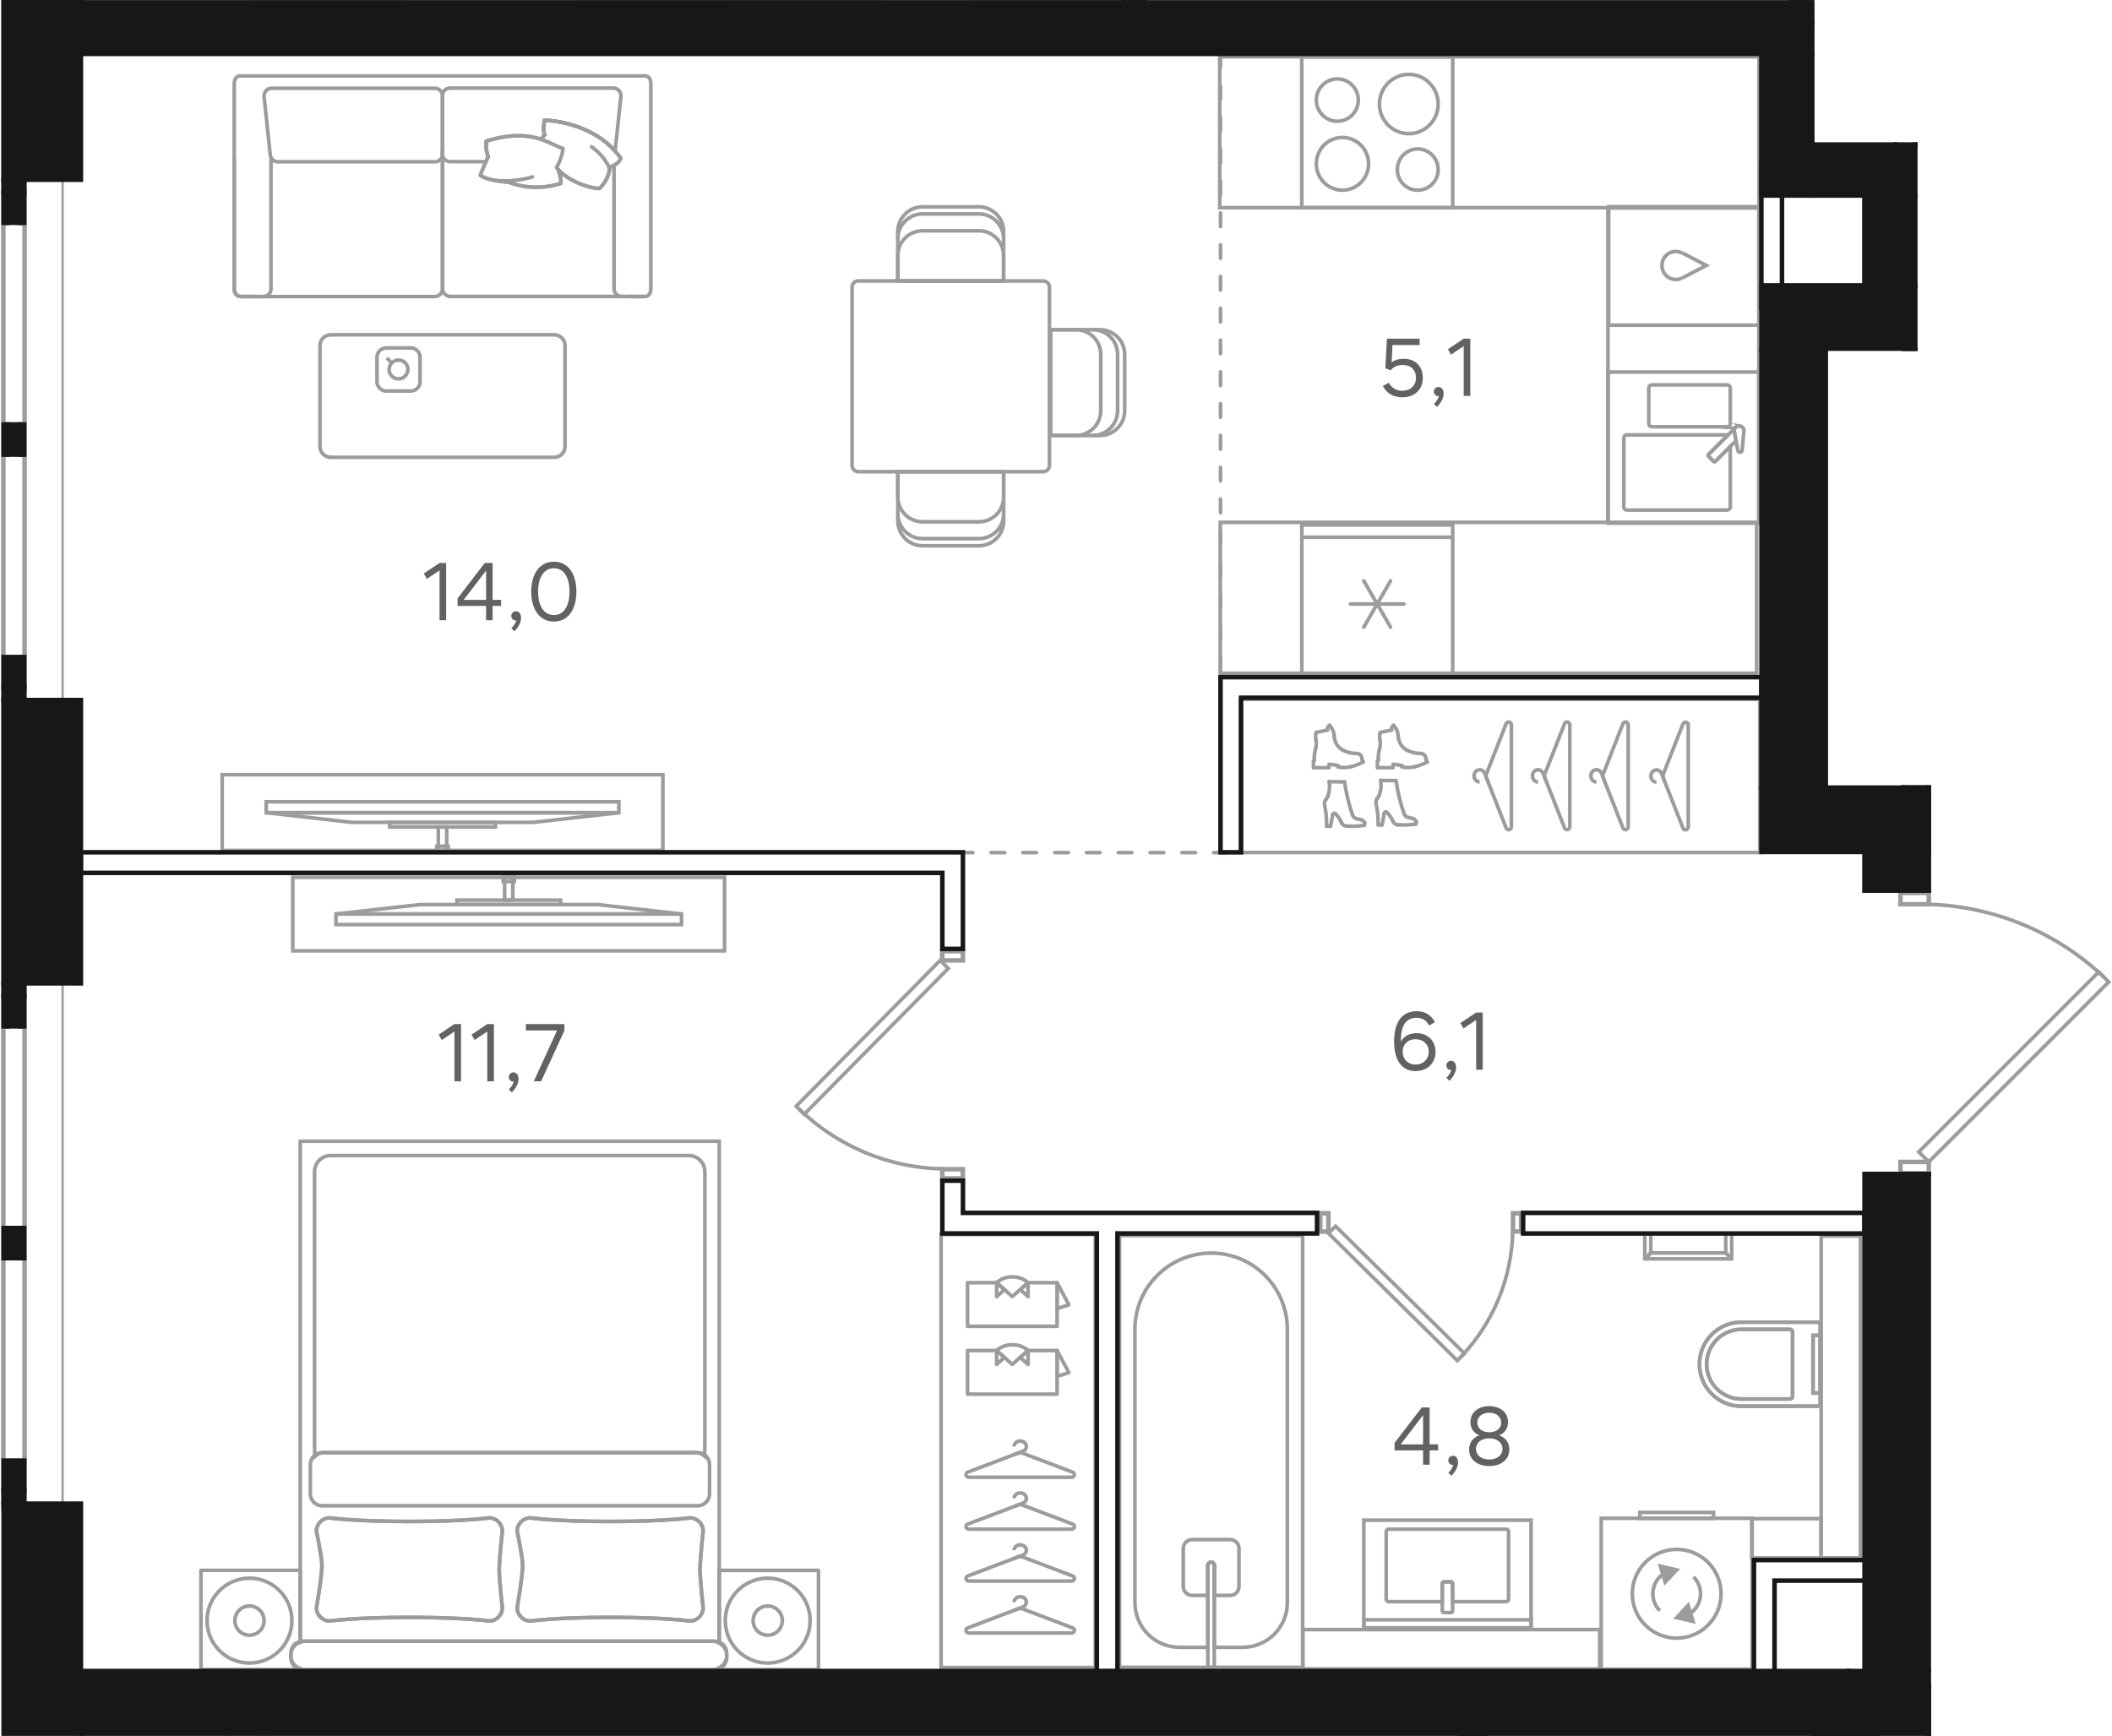 <?xml version="1.0" encoding="UTF-8"?><svg id="_Слой_1" xmlns="http://www.w3.org/2000/svg" xmlns:xlink="http://www.w3.org/1999/xlink" viewBox="0 0 464.88 382.11"><defs><clipPath id="clippath-1"><polygon points="0 0 0 382.11 425.05 382.11 425.05 258.94 464.88 258.94 464.88 172.84 402.38 172.84 402.38 77.24 422.08 77.24 422.08 31.32 399.4 31.32 399.4 0 0 0" fill="none" stroke-width="0"/></clipPath><clipPath id="clippath-2"><polygon points="0 0 0 382.11 425.05 382.11 425.05 258.94 464.88 258.94 464.88 172.84 402.38 172.84 402.38 77.24 422.08 77.24 422.08 31.32 399.4 31.32 399.4 0 0 0" fill="none" stroke-width="0"/></clipPath><clipPath id="clippath-3"><polygon points="0 0 0 382.11 425.05 382.11 425.05 258.94 464.88 258.94 464.88 172.84 402.38 172.84 402.38 77.24 422.08 77.24 422.08 31.32 399.4 31.32 399.4 0 0 0" fill="none" stroke-width="0"/></clipPath><clipPath id="clippath-4"><polygon points="0 0 0 382.11 425.05 382.11 425.05 258.94 464.88 258.94 464.88 172.84 402.38 172.84 402.38 77.24 422.08 77.24 422.08 31.32 399.4 31.32 399.4 0 0 0" fill="none" stroke-width="0"/></clipPath><clipPath id="clippath-5"><polygon points="0 0 0 382.11 425.05 382.11 425.05 258.94 464.88 258.94 464.88 172.84 402.38 172.84 402.38 77.24 422.08 77.24 422.08 31.32 399.4 31.32 399.4 0 0 0" fill="none" stroke-width="0"/></clipPath><clipPath id="clippath-6"><polygon points="0 0 0 382.11 425.05 382.11 425.05 258.94 464.88 258.94 464.88 172.84 402.38 172.84 402.38 77.24 422.08 77.24 422.08 31.32 399.4 31.32 399.4 0 0 0" fill="none" stroke-width="0"/></clipPath><clipPath id="clippath-8"><polygon points="0 0 0 382.11 425.05 382.11 425.05 258.94 464.88 258.94 464.88 172.84 402.38 172.84 402.38 77.24 422.08 77.24 422.08 31.32 399.4 31.32 399.4 0 0 0" fill="none" stroke-width="0"/></clipPath><clipPath id="clippath-9"><polygon points="0 0 0 382.11 425.05 382.11 425.05 258.94 464.88 258.94 464.88 172.84 402.38 172.84 402.38 77.24 422.08 77.24 422.08 31.32 399.4 31.32 399.4 0 0 0" fill="none" stroke-width="0"/></clipPath><clipPath id="clippath-10"><polygon points="0 0 0 382.11 425.05 382.11 425.05 258.94 464.88 258.94 464.88 172.84 402.38 172.84 402.38 77.24 422.08 77.24 422.08 31.32 399.4 31.32 399.4 0 0 0" fill="none" stroke-width="0"/></clipPath><clipPath id="clippath-11"><polygon points="0 0 0 382.11 425.05 382.11 425.05 258.94 464.88 258.94 464.88 172.84 402.38 172.84 402.38 77.24 422.08 77.24 422.08 31.32 399.4 31.32 399.4 0 0 0" fill="none" stroke-width="0"/></clipPath><clipPath id="clippath-12"><polygon points="0 0 0 382.11 425.05 382.11 425.05 258.94 464.88 258.94 464.88 172.84 402.38 172.84 402.38 77.24 422.08 77.24 422.08 31.32 399.4 31.32 399.4 0 0 0" fill="none" stroke-width="0"/></clipPath><clipPath id="clippath-13"><polygon points="0 0 0 382.11 425.05 382.11 425.05 258.94 464.88 258.94 464.88 172.84 402.38 172.84 402.38 77.24 422.08 77.24 422.08 31.32 399.4 31.32 399.4 0 0 0" fill="none" stroke-width="0"/></clipPath><clipPath id="clippath-14"><polygon points="0 0 0 382.11 425.05 382.11 425.05 258.94 464.88 258.94 464.88 172.84 402.38 172.84 402.38 77.24 422.08 77.24 422.08 31.32 399.4 31.32 399.4 0 0 0" fill="none" stroke-width="0"/></clipPath><clipPath id="clippath-15"><polygon points="0 0 0 382.11 425.05 382.11 425.05 258.94 464.88 258.94 464.88 172.84 402.38 172.84 402.38 77.24 422.08 77.24 422.08 31.32 399.4 31.32 399.4 0 0 0" fill="none" stroke-width="0"/></clipPath><clipPath id="clippath-16"><polygon points="0 0 0 382.11 425.05 382.11 425.05 258.94 464.88 258.94 464.88 172.84 402.38 172.84 402.38 77.24 422.08 77.24 422.08 31.32 399.4 31.32 399.4 0 0 0" fill="none" stroke-width="0"/></clipPath><clipPath id="clippath-17"><polygon points="0 0 0 382.11 425.05 382.11 425.05 258.94 464.88 258.94 464.88 172.84 402.38 172.84 402.38 77.24 422.08 77.24 422.08 31.32 399.4 31.32 399.4 0 0 0" fill="none" stroke-width="0"/></clipPath><clipPath id="clippath-18"><polygon points="0 0 0 382.11 425.05 382.11 425.05 258.94 464.88 258.94 464.88 172.84 402.38 172.84 402.38 77.24 422.08 77.24 422.08 31.32 399.4 31.32 399.4 0 0 0" fill="none" stroke-width="0"/></clipPath><clipPath id="clippath-19"><polygon points="0 0 0 382.11 425.05 382.11 425.05 258.94 464.88 258.94 464.88 172.84 402.38 172.84 402.38 77.24 422.08 77.24 422.08 31.32 399.4 31.32 399.4 0 0 0" fill="none" stroke-width="0"/></clipPath><clipPath id="clippath-20"><polygon points="0 0 0 382.11 425.05 382.11 425.05 258.94 464.88 258.94 464.88 172.84 402.38 172.84 402.38 77.24 422.08 77.24 422.08 31.32 399.4 31.32 399.4 0 0 0" fill="none" stroke-width="0"/></clipPath><clipPath id="clippath-21"><polygon points="0 0 0 382.11 425.05 382.11 425.05 258.94 464.88 258.94 464.88 172.84 402.38 172.84 402.38 77.24 422.08 77.24 422.08 31.32 399.4 31.32 399.4 0 0 0" fill="none" stroke-width="0"/></clipPath><clipPath id="clippath-22"><polygon points="0 0 0 382.11 425.05 382.11 425.05 258.94 464.88 258.94 464.88 172.84 402.38 172.84 402.38 77.24 422.08 77.24 422.08 31.32 399.4 31.32 399.4 0 0 0" fill="none" stroke-width="0"/></clipPath><clipPath id="clippath-23"><polygon points="0 0 0 382.11 425.05 382.11 425.05 258.94 464.88 258.94 464.88 172.84 402.38 172.84 402.38 77.24 422.08 77.24 422.08 31.32 399.4 31.32 399.4 0 0 0" fill="none" stroke-width="0"/></clipPath><clipPath id="clippath-24"><polygon points="0 0 0 382.11 425.05 382.11 425.05 258.94 464.88 258.94 464.88 172.84 402.38 172.84 402.38 77.24 422.08 77.24 422.08 31.32 399.4 31.32 399.4 0 0 0" fill="none" stroke-width="0"/></clipPath><clipPath id="clippath-25"><polygon points="0 0 0 382.11 425.05 382.11 425.05 258.94 464.88 258.94 464.88 172.84 402.38 172.84 402.38 77.24 422.08 77.24 422.08 31.32 399.4 31.32 399.4 0 0 0" fill="none" stroke-width="0"/></clipPath><clipPath id="clippath-26"><polygon points="0 0 0 382.11 425.05 382.11 425.05 258.94 464.88 258.94 464.88 172.84 402.38 172.84 402.38 77.24 422.08 77.24 422.08 31.32 399.4 31.32 399.4 0 0 0" fill="none" stroke-width="0"/></clipPath><clipPath id="clippath-27"><polygon points="0 0 0 382.11 425.05 382.11 425.05 258.94 464.88 258.94 464.88 172.84 402.38 172.84 402.38 77.24 422.08 77.24 422.08 31.32 399.4 31.32 399.4 0 0 0" fill="none" stroke-width="0"/></clipPath><clipPath id="clippath-28"><polygon points="0 0 0 382.11 425.05 382.11 425.05 258.94 464.88 258.94 464.88 172.84 402.38 172.84 402.38 77.24 422.08 77.24 422.08 31.32 399.4 31.32 399.4 0 0 0" fill="none" stroke-width="0"/></clipPath><clipPath id="clippath-29"><polygon points="0 0 0 382.11 425.05 382.11 425.05 258.94 464.88 258.94 464.88 172.84 402.38 172.84 402.38 77.24 422.08 77.24 422.08 31.32 399.4 31.32 399.4 0 0 0" fill="none" stroke-width="0"/></clipPath><clipPath id="clippath-30"><polygon points="0 0 0 382.11 425.05 382.11 425.05 258.94 464.88 258.94 464.88 172.84 402.38 172.84 402.38 77.24 422.08 77.24 422.08 31.32 399.4 31.32 399.4 0 0 0" fill="none" stroke-width="0"/></clipPath><clipPath id="clippath-31"><polygon points="0 0 0 382.11 425.05 382.11 425.05 258.94 464.88 258.94 464.88 172.84 402.38 172.84 402.38 77.24 422.08 77.24 422.08 31.32 399.4 31.32 399.4 0 0 0" fill="none" stroke-width="0"/></clipPath><clipPath id="clippath-32"><polygon points="0 0 0 382.11 425.05 382.11 425.05 258.94 464.88 258.94 464.88 172.84 402.38 172.84 402.38 77.24 422.08 77.24 422.08 31.32 399.4 31.32 399.4 0 0 0" fill="none" stroke-width="0"/></clipPath><clipPath id="clippath-33"><polygon points="0 0 0 382.11 425.05 382.11 425.05 258.94 464.88 258.94 464.88 172.84 402.38 172.84 402.38 77.24 422.08 77.24 422.08 31.32 399.4 31.32 399.4 0 0 0" fill="none" stroke-width="0"/></clipPath><clipPath id="clippath-34"><polygon points="0 0 0 382.11 425.05 382.11 425.05 258.94 464.88 258.94 464.88 172.84 402.38 172.84 402.38 77.24 422.08 77.24 422.08 31.32 399.4 31.32 399.4 0 0 0" fill="none" stroke-width="0"/></clipPath><clipPath id="clippath-35"><polygon points="0 0 0 382.11 425.05 382.11 425.05 258.94 464.88 258.94 464.88 172.84 402.38 172.84 402.38 77.24 422.08 77.24 422.08 31.32 399.4 31.32 399.4 0 0 0" fill="none" stroke-width="0"/></clipPath><clipPath id="clippath-36"><polygon points="0 0 0 382.11 425.05 382.11 425.05 258.94 464.88 258.94 464.88 172.84 402.38 172.84 402.38 77.24 422.08 77.24 422.08 31.32 399.4 31.32 399.4 0 0 0" fill="none" stroke-width="0"/></clipPath><clipPath id="clippath-37"><polygon points="0 0 0 382.11 425.05 382.11 425.05 258.94 464.88 258.94 464.88 172.84 402.38 172.84 402.38 77.24 422.08 77.24 422.08 31.32 399.4 31.32 399.4 0 0 0" fill="none" stroke-width="0"/></clipPath><clipPath id="clippath-38"><polygon points="0 0 0 382.11 425.05 382.11 425.05 258.94 464.88 258.94 464.88 172.84 402.38 172.84 402.38 77.24 422.08 77.24 422.08 31.32 399.4 31.32 399.4 0 0 0" fill="none" stroke-width="0"/></clipPath><clipPath id="clippath-39"><polygon points="0 0 0 382.11 425.05 382.11 425.05 258.94 464.88 258.94 464.88 172.84 402.38 172.84 402.38 77.24 422.08 77.24 422.08 31.32 399.4 31.32 399.4 0 0 0" fill="none" stroke-width="0"/></clipPath><clipPath id="clippath-40"><polygon points="0 0 0 382.11 425.05 382.11 425.05 258.94 464.88 258.94 464.88 172.84 402.38 172.84 402.38 77.24 422.08 77.24 422.08 31.32 399.4 31.32 399.4 0 0 0" fill="none" stroke-width="0"/></clipPath><clipPath id="clippath-41"><polygon points="0 0 0 382.11 425.05 382.11 425.05 258.94 464.88 258.94 464.88 172.84 402.38 172.84 402.38 77.24 422.08 77.24 422.08 31.32 399.4 31.32 399.4 0 0 0" fill="none" stroke-width="0"/></clipPath><clipPath id="clippath-42"><polygon points="0 0 0 382.11 425.05 382.11 425.05 258.94 464.88 258.94 464.88 172.84 402.38 172.84 402.38 77.24 422.08 77.24 422.08 31.32 399.4 31.32 399.4 0 0 0" fill="none" stroke-width="0"/></clipPath><clipPath id="clippath-43"><polygon points="0 0 0 382.11 425.05 382.11 425.05 258.94 464.88 258.94 464.88 172.84 402.38 172.84 402.38 77.24 422.08 77.24 422.08 31.32 399.4 31.32 399.4 0 0 0" fill="none" stroke-width="0"/></clipPath><clipPath id="clippath-44"><polygon points="0 0 0 382.11 425.05 382.11 425.05 258.94 464.88 258.94 464.88 172.84 402.38 172.84 402.38 77.24 422.08 77.24 422.08 31.32 399.4 31.32 399.4 0 0 0" fill="none" stroke-width="0"/></clipPath><clipPath id="clippath-45"><polygon points="0 0 0 382.11 425.05 382.11 425.05 258.94 464.88 258.94 464.88 172.84 402.38 172.84 402.38 77.24 422.08 77.24 422.08 31.32 399.4 31.32 399.4 0 0 0" fill="none" stroke-width="0"/></clipPath><clipPath id="clippath-46"><polygon points="0 0 0 382.11 425.05 382.11 425.05 258.94 464.88 258.94 464.88 172.84 402.38 172.84 402.38 77.24 422.08 77.24 422.08 31.32 399.4 31.32 399.4 0 0 0" fill="none" stroke-width="0"/></clipPath><clipPath id="clippath-47"><polygon points="0 0 0 382.11 425.05 382.11 425.05 258.94 464.88 258.94 464.88 172.84 402.38 172.84 402.38 77.24 422.08 77.24 422.08 31.32 399.4 31.32 399.4 0 0 0" fill="none" stroke-width="0"/></clipPath><clipPath id="clippath-48"><polygon points="0 0 0 382.11 425.05 382.11 425.05 258.94 464.88 258.94 464.88 172.84 402.38 172.84 402.38 77.24 422.08 77.24 422.08 31.32 399.4 31.32 399.4 0 0 0" fill="none" stroke-width="0"/></clipPath></defs><line x1="211.15" y1="187.68" x2="271.18" y2="187.68" fill="none" stroke="#9c9c9d" stroke-dasharray="0 0 3 4" stroke-linecap="round" stroke-miterlimit="10" stroke-width=".8"/><line x1="268.65" y1="11.86" x2="268.65" y2="149.06" fill="none" stroke="#9c9c9d" stroke-dasharray="0 0 3 4" stroke-linecap="round" stroke-miterlimit="10" stroke-width=".8"/><line x1="362.04" y1="277.1" x2="363.36" y2="275.79" fill="none" stroke="#9c9c9d" stroke-miterlimit="10" stroke-width=".8"/><line x1="381.17" y1="277.1" x2="379.86" y2="275.79" fill="none" stroke="#9c9c9d" stroke-miterlimit="10" stroke-width=".8"/><polyline points="379.86 272.03 379.86 275.79 363.36 275.79 363.36 272.03" fill="none" stroke="#9c9c9d" stroke-linecap="round" stroke-linejoin="round" stroke-width=".8"/><polyline points="381.17 272.03 381.17 277.1 362.04 277.1 362.04 272.03" fill="none" stroke="#9c9c9d" stroke-linecap="round" stroke-linejoin="round" stroke-width=".8"/><line x1="362.04" y1="277.1" x2="363.36" y2="275.79" fill="none" stroke="#9c9c9d" stroke-linecap="round" stroke-linejoin="round" stroke-width=".8"/><line x1="381.17" y1="277.1" x2="379.86" y2="275.79" fill="none" stroke="#9c9c9d" stroke-linecap="round" stroke-linejoin="round" stroke-width=".8"/><g clip-path="url(#clippath-1)"><path d="M280.2-25.14V-.39h1.7v-24.75c0-.44-.38-.79-.85-.79s-.85.35-.85.79Z" fill="none" stroke="#9c9c9d" stroke-miterlimit="10" stroke-width=".8"/><polygon points="288.35 -63.36 309.38 -63.36 309.38 -.39 252.71 -.39 252.71 -63.36 273.32 -63.36 288.35 -63.36" fill="none" stroke="#9c9c9d" stroke-linecap="round" stroke-miterlimit="10" stroke-width=".8"/><path d="M374.07,300.29h0c0-5.11,4.14-9.25,9.25-9.25h16.66c.38,0,.69.31.69.69v17.12c0,.39-.31.69-.69.69h-16.66c-5.11,0-9.25-4.14-9.25-9.25" fill="none" stroke="#9c9c9d" stroke-miterlimit="10" stroke-width=".8"/><path d="M375.65,300.29h0c0-4.24,3.44-7.67,7.67-7.67h10.68c.32,0,.57.26.57.57v14.19c0,.32-.25.57-.57.57h-10.68c-4.24,0-7.67-3.43-7.67-7.67" fill="none" stroke="#9c9c9d" stroke-miterlimit="10" stroke-width=".8"/></g><rect x="399.07" y="293.96" width="1.61" height="12.67" fill="none" stroke="#9c9c9d" stroke-miterlimit="10" stroke-width=".8"/><g clip-path="url(#clippath-2)"><path d="M374.07,300.29h0c0-5.11,4.14-9.25,9.25-9.25h16.66c.38,0,.69.31.69.69v17.12c0,.39-.31.69-.69.69h-16.66c-5.11,0-9.25-4.14-9.25-9.25Z" fill="none" stroke="#9c9c9d" stroke-miterlimit="10" stroke-width=".8"/><path d="M375.65,300.29h0c0-4.24,3.44-7.67,7.67-7.67h10.68c.32,0,.57.26.57.57v14.19c0,.32-.25.57-.57.57h-10.68c-4.24,0-7.67-3.43-7.67-7.67Z" fill="none" stroke="#9c9c9d" stroke-miterlimit="10" stroke-width=".8"/></g><rect x="399.07" y="293.96" width="1.61" height="12.67" fill="none" stroke="#9c9c9d" stroke-miterlimit="10" stroke-width=".8"/><rect x="400.87" y="272.07" width="8.65" height="70.85" fill="none" stroke="#9c9c9d" stroke-miterlimit="10" stroke-width=".8"/><rect x="286.79" y="358.71" width="65.33" height="8.65" fill="none" stroke="#9c9c9d" stroke-miterlimit="10" stroke-width=".8"/><rect x="385.59" y="334.29" width="15.25" height="8.65" fill="none" stroke="#9c9c9d" stroke-miterlimit="10" stroke-width=".8"/><g clip-path="url(#clippath-3)"><path d="M259.63,362.61h6.24v-18.04c0-.4.32-.71.71-.71s.71.32.71.71v18.04h6.24c5.43,0,9.83-4.4,9.83-9.83v-60.16c0-9.28-7.51-16.79-16.77-16.79s-16.78,7.52-16.78,16.79v60.16c0,5.43,4.4,9.83,9.83,9.83Z" fill="none" stroke="#9c9c9d" stroke-miterlimit="10" stroke-width=".8"/><path d="M267.28,344.57v22.45h-1.42v-22.45c0-.4.32-.71.71-.71s.71.32.71.71Z" fill="none" stroke="#9c9c9d" stroke-miterlimit="10" stroke-width=".8"/></g><rect x="246.42" y="271.97" width="40.31" height="95.04" fill="none" stroke="#9c9c9d" stroke-miterlimit="10" stroke-width=".8"/><g clip-path="url(#clippath-4)"><path d="M262.41,351.19h3.46v-6.63c0-.4.32-.71.71-.71s.71.32.71.71v6.63h3.46c1.09,0,1.97-.88,1.97-1.97v-8.35c0-1.09-.88-1.97-1.97-1.97h-8.33c-1.09,0-1.97.88-1.97,1.97v8.35c0,1.09.88,1.97,1.97,1.97Z" fill="none" stroke="#9c9c9d" stroke-miterlimit="10" stroke-width=".8"/></g><rect x="300.22" y="356.55" width="36.77" height="1.8" fill="none" stroke="#9c9c9d" stroke-miterlimit="10" stroke-width=".8"/><g clip-path="url(#clippath-5)"><path d="M305.67,352.56h11.79v-4c0-.2.16-.36.36-.36h1.55c.2,0,.36.16.36.36v4h11.79c.3,0,.54-.25.54-.54v-14.87c0-.3-.25-.54-.54-.54h-25.86c-.3,0-.54.24-.54.54v14.87c0,.3.24.54.54.54Z" fill="none" stroke="#9c9c9d" stroke-miterlimit="10" stroke-width=".8"/><path d="M317.83,348.2h1.55c.2,0,.36.16.36.36v6.05c0,.2-.16.36-.36.36h-1.55c-.2,0-.36-.16-.36-.36v-6.05c0-.2.16-.36.36-.36Z" fill="none" stroke="#9c9c9d" stroke-miterlimit="10" stroke-width=".8"/></g><rect x="300.2" y="334.62" width="36.81" height="23.72" fill="none" stroke="#9c9c9d" stroke-miterlimit="10" stroke-width=".8"/><rect x="352.45" y="334.21" width="33.21" height="33.22" fill="none" stroke="#9c9c9d" stroke-miterlimit="10" stroke-width=".8"/><polygon points="366.54 348.26 369.06 345.57 365.46 344.73 366.54 348.26" fill="#9c9c9d" stroke-width="0"/><polygon points="365.46 344.73 369.06 345.57 366.54 348.26 365.46 344.73" fill="none" stroke="#9c9c9d" stroke-miterlimit="10" stroke-width=".8"/><polygon points="369.06 356.07 372.66 356.91 371.58 353.38 369.06 356.07" fill="#9c9c9d" stroke-width="0"/><polygon points="372.66 356.91 369.06 356.07 371.58 353.38 372.66 356.91" fill="none" stroke="#9c9c9d" stroke-miterlimit="10" stroke-width=".8"/><g clip-path="url(#clippath-6)"><path d="M359.29,350.82c0,5.4,4.38,9.77,9.77,9.77s9.77-4.38,9.77-9.77-4.38-9.77-9.77-9.77-9.77,4.38-9.77,9.77Z" fill="none" stroke="#9c9c9d" stroke-miterlimit="10" stroke-width=".8"/><path d="M366.48,346.24c-1.6.9-2.67,2.61-2.67,4.58,0,1.45.59,2.76,1.54,3.71" fill="none" stroke="#9c9c9d" stroke-miterlimit="10" stroke-width=".8"/><path d="M371.64,355.4c1.6-.9,2.67-2.61,2.67-4.58,0-1.45-.59-2.76-1.54-3.71" fill="none" stroke="#9c9c9d" stroke-miterlimit="10" stroke-width=".8"/></g><rect x="360.95" y="332.92" width="16.22" height="1.29" fill="none" stroke="#9c9c9d" stroke-miterlimit="10" stroke-width=".8"/><rect x="286.55" y="115.55" width="33.21" height="33.22" fill="none" stroke="#9c9c9d" stroke-miterlimit="10" stroke-width=".8"/><line x1="286.54" y1="118.26" x2="319.76" y2="118.26" fill="none" stroke="#9c9c9d" stroke-miterlimit="10" stroke-width=".8"/><line x1="297.25" y1="132.95" x2="309.02" y2="132.95" fill="none" stroke="#9c9c9d" stroke-linecap="round" stroke-linejoin="round" stroke-width=".8"/><line x1="300.19" y1="138.05" x2="306.08" y2="127.86" fill="none" stroke="#9c9c9d" stroke-linecap="round" stroke-linejoin="round" stroke-width=".8"/><line x1="300.19" y1="127.86" x2="306.08" y2="138.05" fill="none" stroke="#9c9c9d" stroke-linecap="round" stroke-linejoin="round" stroke-width=".8"/><rect x="353.93" y="81.89" width="33.21" height="33.22" fill="none" stroke="#9c9c9d" stroke-miterlimit="10" stroke-width=".8"/><g clip-path="url(#clippath-8)"><path d="M362.92,93.27v-7.89c0-.36.3-.66.66-.66h16.61c.36,0,.67.3.67.66v7.89c0,.37-.3.67-.67.67h-16.61c-.37,0-.66-.3-.66-.67Z" fill="none" stroke="#9c9c9d" stroke-miterlimit="10" stroke-width=".8"/><path d="M380.86,111.62v-13.33l-3.24,3.24c-.13.13-.34.13-.47,0l-1.05-1.05c-.13-.13-.13-.34,0-.47l4.22-4.22s-.08-.06-.14-.06h-22.09c-.37,0-.67.3-.67.67v15.22c0,.37.3.66.67.66h22.09c.37,0,.67-.3.67-.66Z" fill="none" stroke="#9c9c9d" stroke-miterlimit="10" stroke-width=".8"/><path d="M383.86,94.87s0-.04,0-.06v.06Z" fill="none" stroke="#9c9c9d" stroke-miterlimit="10" stroke-width=".8"/><path d="M382.97,93.79c-.06,0-.12-.03-.19-.03.07,0,.13.02.19.03Z" fill="none" stroke="#9c9c9d" stroke-miterlimit="10" stroke-width=".8"/><path d="M383.77,94.39c.03.07.04.15.06.22-.01-.08-.02-.15-.06-.22Z" fill="none" stroke="#9c9c9d" stroke-miterlimit="10" stroke-width=".8"/><path d="M383.63,94.18s-.04-.08-.07-.11c0,0-.01,0-.02-.01.04.03.06.08.09.12Z" fill="none" stroke="#9c9c9d" stroke-miterlimit="10" stroke-width=".8"/><path d="M382.09,94.04s-.03.02-.04.03h-.01s.04-.01.06-.03Z" fill="none" stroke="#9c9c9d" stroke-miterlimit="10" stroke-width=".8"/><path d="M377.62,101.52l4.5-4.5-.4-2.14c-.01-.29.09-.56.27-.76l-5.89,5.88c-.13.13-.13.34,0,.47l1.05,1.05c.13.13.33.13.46,0Z" fill="none" stroke="#9c9c9d" stroke-miterlimit="10" stroke-width=".8"/><path d="M383.19,93.83s.08.05.12.07c-.04-.02-.07-.06-.12-.07Z" fill="none" stroke="#9c9c9d" stroke-miterlimit="10" stroke-width=".8"/><path d="M382.38,93.85s.11-.03.16-.04c-.05.01-.11.02-.16.04Z" fill="none" stroke="#9c9c9d" stroke-miterlimit="10" stroke-width=".8"/><path d="M383.48,99.1c-.05.56-.86.6-.96.05l-.8-4.27c-.03-.59.43-1.1,1.02-1.12.59-.03,1.09.43,1.12,1.02l-.39,4.32Z" fill="none" stroke="#9c9c9d" stroke-miterlimit="10" stroke-width=".8"/></g><rect x="286.54" y="12.51" width="33.22" height="33.21" fill="none" stroke="#9c9c9d" stroke-miterlimit="10" stroke-width=".8"/><g clip-path="url(#clippath-9)"><path d="M294.36,26.69c-2.55,0-4.62-2.09-4.62-4.66s2.07-4.66,4.62-4.66,4.62,2.09,4.62,4.66-2.06,4.66-4.62,4.66Z" fill="none" stroke="#9c9c9d" stroke-miterlimit="10" stroke-width=".8"/><path d="M310.09,29.42c-3.57,0-6.46-2.92-6.46-6.52s2.9-6.53,6.46-6.53,6.47,2.92,6.47,6.53-2.9,6.52-6.47,6.52Z" fill="none" stroke="#9c9c9d" stroke-miterlimit="10" stroke-width=".8"/><path d="M312.06,41.86c-2.48,0-4.49-2.03-4.49-4.53s2.01-4.54,4.49-4.54,4.5,2.03,4.5,4.54-2.01,4.53-4.5,4.53Z" fill="none" stroke="#9c9c9d" stroke-miterlimit="10" stroke-width=".8"/><path d="M295.49,41.86c-3.18,0-5.75-2.59-5.75-5.8s2.57-5.8,5.75-5.8c3.17,0,5.75,2.59,5.75,5.8s-2.57,5.8-5.75,5.8Z" fill="none" stroke="#9c9c9d" stroke-miterlimit="10" stroke-width=".8"/></g><rect x="268.48" y="12.5" width="118.69" height="33.21" fill="none" stroke="#9c9c9d" stroke-miterlimit="10" stroke-width=".8"/><rect x="268.6" y="114.98" width="118.07" height="33.22" fill="none" stroke="#9c9c9d" stroke-miterlimit="10" stroke-width=".8"/><rect x="353.93" y="45.78" width="33.21" height="69.35" fill="none" stroke="#9c9c9d" stroke-miterlimit="10" stroke-width=".8"/><rect x="354.09" y="45.51" width="33.22" height="26.06" fill="none" stroke="#9c9c9d" stroke-miterlimit="10" stroke-width=".8"/><g clip-path="url(#clippath-10)"><path d="M370.22,61.2c-1.28.67-2.82.3-3.74-.83-.89-1.14-.89-2.74,0-3.88.92-1.14,2.46-1.47,3.74-.8" fill="none" stroke="#9c9c9d" stroke-miterlimit="10" stroke-width=".8"/></g><polyline points="370.26 61.2 375.57 58.43 370.26 55.66" fill="none" stroke="#9c9c9d" stroke-miterlimit="10" stroke-width=".8"/><g clip-path="url(#clippath-11)"><rect x="213.77" y="-33.49" width="33.21" height="33.22" fill="none" stroke="#9c9c9d" stroke-miterlimit="10" stroke-width=".8"/><rect x="127.34" y="-33.49" width="33.22" height="33.22" fill="none" stroke="#9c9c9d" stroke-miterlimit="10" stroke-width=".8"/><rect x="160.58" y="-33.38" width="33.21" height="33.22" fill="none" stroke="#9c9c9d" stroke-miterlimit="10" stroke-width=".8"/><rect x="55.9" y="-33.49" width="33.22" height="33.22" fill="none" stroke="#9c9c9d" stroke-miterlimit="10" stroke-width=".8"/><rect x="18.2" y="-33.49" width="228.56" height="33.22" fill="none" stroke="#9c9c9d" stroke-miterlimit="10" stroke-width=".8"/><path d="M107.65,334.12s-5.57.79-17.54.79-17.54-.79-17.54-.79c-1.62,0-2.92,1.31-2.92,2.92,0,0,1.17,5.53,1.21,7.4.04,2.38-1.21,9.45-1.21,9.45,0,1.61,1.31,2.92,2.92,2.92,0,0,5.57-.79,17.54-.79s17.54.79,17.54.79c1.62,0,2.92-1.31,2.92-2.92,0,0-.69-6.29-.69-8.39,0-2.12.69-8.46.69-8.46,0-1.62-1.31-2.92-2.92-2.92" fill="none" stroke="#9c9c9d" stroke-miterlimit="10" stroke-width=".8"/><path d="M151.84,334.12s-5.57.79-17.54.79-17.54-.79-17.54-.79c-1.62,0-2.93,1.31-2.93,2.92,0,0,1.18,5.53,1.21,7.4.04,2.38-1.21,9.45-1.21,9.45,0,1.61,1.31,2.92,2.93,2.92,0,0,5.57-.79,17.54-.79s17.54.79,17.54.79c1.62,0,2.93-1.31,2.93-2.92,0,0-.69-6.29-.69-8.39,0-2.12.69-8.46.69-8.46,0-1.62-1.31-2.92-2.93-2.92" fill="none" stroke="#9c9c9d" stroke-miterlimit="10" stroke-width=".8"/><path d="M153.13,319.75h-81.77c-.8,0-1.52.33-2.07.83l-.05-2.6v-60.06c0-1.97,1.59-3.56,3.56-3.56h78.79c1.97,0,3.56,1.59,3.56,3.56v60.05l-.06,2.54c-.53-.46-1.21-.77-1.97-.77Z" fill="none" stroke="#9c9c9d" stroke-miterlimit="10" stroke-width=".8"/><path d="M70.92,319.75h82.65c1.44,0,2.61,1.17,2.61,2.61v6.48c0,1.44-1.17,2.61-2.61,2.61h-82.65c-1.44,0-2.61-1.17-2.61-2.61v-6.48c0-1.44,1.17-2.61,2.61-2.61Z" fill="none" stroke="#9c9c9d" stroke-miterlimit="10" stroke-width=".8"/><path d="M158.31,367.52v-.39c.96-.51,1.64-1.49,1.64-2.66v-.14c0-1.17-.68-2.15-1.64-2.66v-15.99h21.85v21.84h-21.85Z" fill="none" stroke="#9c9c9d" stroke-linecap="round" stroke-linejoin="round" stroke-width=".8"/><path d="M64.02,364.32v.14c0,1.34.87,2.44,2.07,2.85v.2h-21.85v-21.85h21.85v15.8c-1.19.41-2.07,1.52-2.07,2.85Z" fill="none" stroke="#9c9c9d" stroke-linecap="round" stroke-linejoin="round" stroke-width=".8"/><path d="M67.07,367.52h-.98v-.2c.31.11.63.2.98.2Z" fill="none" stroke="#9c9c9d" stroke-miterlimit="10" stroke-width=".8"/><path d="M158.31,367.13v.39h-1.41c.52,0,.98-.16,1.41-.39Z" fill="none" stroke="#9c9c9d" stroke-miterlimit="10" stroke-width=".8"/><path d="M156.9,361.27h-89.82c-.35,0-.67.09-.99.2v-110.26h92.22v110.45c-.43-.23-.89-.39-1.41-.39Z" fill="none" stroke="#9c9c9d" stroke-miterlimit="10" stroke-width=".8"/><path d="M66.63,361.27h90.71c1.44,0,2.61,1.17,2.61,2.61v1.02c0,1.44-1.17,2.61-2.61,2.61h-90.71c-1.44,0-2.61-1.17-2.61-2.61v-1.02c0-1.44,1.17-2.61,2.61-2.61Z" fill="none" stroke="#9c9c9d" stroke-miterlimit="10" stroke-width=".8"/><path d="M64.25,356.73c0,5.16-4.18,9.34-9.34,9.34s-9.34-4.18-9.34-9.34,4.19-9.34,9.34-9.34,9.34,4.18,9.34,9.34Z" fill="none" stroke="#9c9c9d" stroke-miterlimit="10" stroke-width=".8"/><path d="M58.13,356.73c0,1.77-1.44,3.21-3.22,3.21s-3.21-1.44-3.21-3.21,1.44-3.22,3.21-3.22,3.22,1.44,3.22,3.22Z" fill="none" stroke="#9c9c9d" stroke-miterlimit="10" stroke-width=".8"/><path d="M178.32,356.73c0,5.16-4.18,9.34-9.34,9.34s-9.34-4.18-9.34-9.34,4.19-9.34,9.34-9.34,9.34,4.18,9.34,9.34Z" fill="none" stroke="#9c9c9d" stroke-miterlimit="10" stroke-width=".8"/><path d="M172.2,356.73c0,1.77-1.44,3.21-3.22,3.21s-3.21-1.44-3.21-3.21,1.44-3.22,3.21-3.22,3.22,1.44,3.22,3.22Z" fill="none" stroke="#9c9c9d" stroke-miterlimit="10" stroke-width=".8"/><path d="M107.65,334.12s-5.57.79-17.54.79-17.54-.79-17.54-.79c-1.62,0-2.92,1.31-2.92,2.92,0,0,1.17,5.53,1.21,7.4.04,2.38-1.21,9.45-1.21,9.45,0,1.61,1.31,2.92,2.92,2.92,0,0,5.57-.79,17.54-.79s17.54.79,17.54.79c1.62,0,2.92-1.31,2.92-2.92,0,0-.69-6.29-.69-8.39,0-2.12.69-8.46.69-8.46,0-1.62-1.31-2.92-2.92-2.92Z" fill="none" stroke="#9c9c9d" stroke-miterlimit="10" stroke-width=".8"/><path d="M151.84,334.12s-5.57.79-17.54.79-17.54-.79-17.54-.79c-1.62,0-2.93,1.31-2.93,2.92,0,0,1.18,5.53,1.21,7.4.04,2.38-1.21,9.45-1.21,9.45,0,1.61,1.31,2.92,2.93,2.92,0,0,5.57-.79,17.54-.79s17.54.79,17.54.79c1.62,0,2.93-1.31,2.93-2.92,0,0-.69-6.29-.69-8.39,0-2.12.69-8.46.69-8.46,0-1.62-1.31-2.92-2.93-2.92Z" fill="none" stroke="#9c9c9d" stroke-miterlimit="10" stroke-width=".8"/><rect x="64.45" y="193.12" width="95.04" height="16.18" fill="none" stroke="#9c9c9d" stroke-miterlimit="10" stroke-width=".8"/><rect x="73.95" y="201.19" width="76.06" height="2.33" fill="none" stroke="#9c9c9d" stroke-miterlimit="10" stroke-width=".8"/><polygon points="73.94 201.19 150 201.19 131.55 199.12 92.4 199.12 73.94 201.19" fill="none" stroke="#9c9c9d" stroke-miterlimit="10" stroke-width=".8"/><rect x="111.07" y="193.12" width="1.81" height="5.02" fill="none" stroke="#9c9c9d" stroke-miterlimit="10" stroke-width=".8"/><rect x="100.59" y="198.14" width="22.78" height=".98" fill="none" stroke="#9c9c9d" stroke-miterlimit="10" stroke-width=".8"/><rect x="110.78" y="193.12" width="2.43" height=".92" fill="none" stroke="#9c9c9d" stroke-miterlimit="10" stroke-width=".8"/><rect x="48.91" y="170.53" width="97" height="16.67" fill="none" stroke="#9c9c9d" stroke-miterlimit="10" stroke-width=".8"/><rect x="58.6" y="176.49" width="77.62" height="2.41" fill="none" stroke="#9c9c9d" stroke-miterlimit="10" stroke-width=".8"/><polygon points="136.22 178.89 58.6 178.89 77.43 181.02 117.38 181.02 136.22 178.89" fill="none" stroke="#9c9c9d" stroke-miterlimit="10" stroke-width=".8"/><rect x="96.48" y="182.03" width="1.85" height="5.17" fill="none" stroke="#9c9c9d" stroke-miterlimit="10" stroke-width=".8"/><rect x="85.78" y="181.03" width="23.25" height="1" fill="none" stroke="#9c9c9d" stroke-miterlimit="10" stroke-width=".8"/><rect x="96.15" y="186.26" width="2.48" height=".95" fill="none" stroke="#9c9c9d" stroke-miterlimit="10" stroke-width=".8"/><path d="M124.37,76.07v22.22c0,1.31-1.06,2.37-2.37,2.37h-49.19c-1.31,0-2.38-1.06-2.38-2.37v-22.22c0-1.31,1.06-2.37,2.38-2.37h49.19c1.31,0,2.37,1.06,2.37,2.37Z" fill="none" stroke="#9c9c9d" stroke-miterlimit="10" stroke-width=".8"/><path d="M85.02,76.59h5.4c1.12,0,2.04.91,2.04,2.04v5.4c0,1.12-.91,2.04-2.04,2.04h-5.4c-1.12,0-2.04-.91-2.04-2.04v-5.4c0-1.12.91-2.04,2.04-2.04Z" fill="none" stroke="#9c9c9d" stroke-miterlimit="10" stroke-width=".8"/><path d="M87.56,79.26c1.14-.09,2.13.77,2.22,1.91.08,1.14-.77,2.13-1.91,2.22-1.14.09-2.13-.77-2.22-1.91-.08-1.14.77-2.13,1.91-2.21Z" fill="none" stroke="#9c9c9d" stroke-miterlimit="10" stroke-width=".8"/><line x1="85.15" y1="78.79" x2="86.23" y2="79.87" fill="none" stroke="#9c9c9d" stroke-miterlimit="10" stroke-width=".8"/><rect x="207.15" y="271.74" width="33.94" height="95.32" fill="none" stroke="#9c9c9d" stroke-miterlimit="10" stroke-width=".8"/><polyline points="235.27 287.22 232.68 282.35 232.68 288.05 235.27 287.22" fill="none" stroke="#9c9c9d" stroke-linecap="round" stroke-linejoin="round" stroke-width=".8"/><polyline points="226.28 282.35 224.56 283.87 226.28 285.4 226.28 282.35" fill="none" stroke="#9c9c9d" stroke-linecap="round" stroke-linejoin="round" stroke-width=".8"/><polyline points="221.09 283.87 219.37 282.35 219.37 285.4 221.09 283.87" fill="none" stroke="#9c9c9d" stroke-linecap="round" stroke-linejoin="round" stroke-width=".8"/><polyline points="212.97 282.35 212.97 291.95 232.68 291.95 232.68 282.35 226.28 282.35 222.82 285.4 219.37 282.35 212.97 282.35" fill="none" stroke="#9c9c9d" stroke-linecap="round" stroke-linejoin="round" stroke-width=".8"/><path d="M226.29,282.34c-.91-.82-2.16-1.28-3.46-1.28s-2.54.46-3.46,1.28" fill="none" stroke="#9c9c9d" stroke-linecap="round" stroke-linejoin="round" stroke-width=".8"/><polyline points="235.27 302.15 232.68 297.28 232.68 302.98 235.27 302.15" fill="none" stroke="#9c9c9d" stroke-linecap="round" stroke-linejoin="round" stroke-width=".8"/><polyline points="226.28 297.28 224.56 298.8 226.28 300.33 226.28 297.28" fill="none" stroke="#9c9c9d" stroke-linecap="round" stroke-linejoin="round" stroke-width=".8"/><polyline points="221.09 298.8 219.37 297.28 219.37 300.33 221.09 298.8" fill="none" stroke="#9c9c9d" stroke-linecap="round" stroke-linejoin="round" stroke-width=".8"/><polyline points="212.97 297.28 212.97 306.88 232.68 306.88 232.68 297.28 226.28 297.28 222.82 300.33 219.37 297.28 212.97 297.28" fill="none" stroke="#9c9c9d" stroke-linecap="round" stroke-linejoin="round" stroke-width=".8"/><path d="M226.29,297.27c-.91-.82-2.16-1.27-3.46-1.27s-2.54.46-3.46,1.27" fill="none" stroke="#9c9c9d" stroke-linecap="round" stroke-linejoin="round" stroke-width=".8"/><path d="M235.82,359.46h-22.52c-.73,0-.93-.88-.26-1.13l11.26-4.27c.17-.06.36-.06.53,0l11.26,4.27c.66.25.46,1.13-.26,1.13Z" fill="none" stroke="#9c9c9d" stroke-miterlimit="10" stroke-width=".8"/><path d="M223.13,354.5l2-.76h0c.47-.19.79-.6.79-1.08,0-.66-.61-1.19-1.35-1.19s-1.35.53-1.35,1.19" fill="none" stroke="#9c9c9d" stroke-miterlimit="10" stroke-width=".8"/><path d="M235.82,348.03h-22.52c-.73,0-.93-.88-.26-1.13l11.26-4.27c.17-.06.36-.06.53,0l11.26,4.27c.66.25.46,1.13-.26,1.13Z" fill="none" stroke="#9c9c9d" stroke-miterlimit="10" stroke-width=".8"/><path d="M223.13,343.08l2-.76h0c.47-.19.79-.6.79-1.08,0-.66-.61-1.19-1.35-1.19s-1.35.53-1.35,1.19" fill="none" stroke="#9c9c9d" stroke-miterlimit="10" stroke-width=".8"/><path d="M235.82,336.61h-22.52c-.73,0-.93-.88-.26-1.13l11.26-4.27c.17-.06.36-.06.53,0l11.26,4.27c.66.25.46,1.13-.26,1.13Z" fill="none" stroke="#9c9c9d" stroke-miterlimit="10" stroke-width=".8"/><path d="M223.13,331.65l2-.76h0c.47-.19.79-.6.79-1.08,0-.66-.61-1.19-1.35-1.19s-1.35.53-1.35,1.19" fill="none" stroke="#9c9c9d" stroke-miterlimit="10" stroke-width=".8"/><path d="M235.82,325.18h-22.52c-.73,0-.93-.88-.26-1.13l11.26-4.27c.17-.06.36-.06.53,0l11.26,4.27c.66.25.46,1.13-.26,1.13Z" fill="none" stroke="#9c9c9d" stroke-miterlimit="10" stroke-width=".8"/><path d="M223.13,320.23l2-.76h0c.47-.19.79-.6.79-1.08,0-.66-.61-1.19-1.35-1.19s-1.35.53-1.35,1.19" fill="none" stroke="#9c9c9d" stroke-miterlimit="10" stroke-width=".8"/><rect x="401.47" y="-97.17" width="32.33" height="97.35" fill="none" stroke="#9c9c9d" stroke-miterlimit="10" stroke-width=".8"/><path d="M440.89,11.06l.66-.67c.11-.11.29-.11.4,0l.66.67c.11.12.11.3,0,.41l-.66.67c-.11.12-.29.12-.4,0l-.66-.67c-.11-.11-.11-.3,0-.41" fill="#9c9c9d" stroke-width="0"/><path d="M440.89,11.06l.66-.67c.11-.11.29-.11.4,0l.66.67c.11.12.11.3,0,.41l-.66.67c-.11.12-.29.12-.4,0l-.66-.67c-.11-.11-.11-.3,0-.41" fill="none" stroke="#9c9c9d" stroke-miterlimit="10" stroke-width=".8"/><path d="M440.89,24l.66-.67c.11-.11.29-.11.4,0l.66.67c.11.11.11.3,0,.41l-.66.67c-.11.11-.29.11-.4,0l-.66-.67c-.11-.11-.11-.3,0-.41" fill="#9c9c9d" stroke-width="0"/><path d="M440.89,24l.66-.67c.11-.11.29-.11.4,0l.66.67c.11.11.11.3,0,.41l-.66.67c-.11.11-.29.11-.4,0l-.66-.67c-.11-.11-.11-.3,0-.41" fill="none" stroke="#9c9c9d" stroke-miterlimit="10" stroke-width=".8"/><path d="M440.89,36.93l.66-.67c.11-.11.29-.11.4,0l.66.67c.11.11.11.3,0,.41l-.66.67c-.11.11-.29.11-.4,0l-.66-.67c-.11-.11-.11-.3,0-.41" fill="#9c9c9d" stroke-width="0"/><path d="M440.89,36.93l.66-.67c.11-.11.29-.11.4,0l.66.67c.11.11.11.3,0,.41l-.66.67c-.11.11-.29.11-.4,0l-.66-.67c-.11-.11-.11-.3,0-.41" fill="none" stroke="#9c9c9d" stroke-miterlimit="10" stroke-width=".8"/><path d="M440.89,49.86l.66-.67c.11-.11.29-.11.4,0l.66.67c.11.12.11.3,0,.41l-.66.67c-.11.12-.29.12-.4,0l-.66-.67c-.11-.11-.11-.3,0-.41" fill="#9c9c9d" stroke-width="0"/><path d="M440.89,49.86l.66-.67c.11-.11.29-.11.4,0l.66.67c.11.12.11.3,0,.41l-.66.67c-.11.12-.29.12-.4,0l-.66-.67c-.11-.11-.11-.3,0-.41" fill="none" stroke="#9c9c9d" stroke-miterlimit="10" stroke-width=".8"/><path d="M431.24,11.06l.66-.67c.11-.11.29-.11.41,0l.66.67c.11.12.11.3,0,.41l-.66.67c-.11.12-.29.12-.41,0l-.66-.67c-.12-.11-.12-.3,0-.41" fill="#9c9c9d" stroke-width="0"/><path d="M431.24,11.06l.66-.67c.11-.11.29-.11.41,0l.66.67c.11.12.11.3,0,.41l-.66.67c-.11.12-.29.12-.41,0l-.66-.67c-.12-.11-.12-.3,0-.41" fill="none" stroke="#9c9c9d" stroke-miterlimit="10" stroke-width=".8"/><path d="M431.24,24l.66-.67c.11-.11.29-.11.41,0l.66.67c.12.11.12.3,0,.41l-.66.67c-.11.11-.29.11-.41,0l-.66-.67c-.12-.11-.12-.3,0-.41" fill="#9c9c9d" stroke-width="0"/><path d="M431.24,24l.66-.67c.11-.11.29-.11.41,0l.66.67c.12.11.12.3,0,.41l-.66.67c-.11.11-.29.11-.41,0l-.66-.67c-.12-.11-.12-.3,0-.41" fill="none" stroke="#9c9c9d" stroke-miterlimit="10" stroke-width=".8"/><path d="M431.24,36.93l.66-.67c.11-.11.29-.11.41,0l.66.67c.12.11.12.3,0,.41l-.66.67c-.11.11-.29.11-.41,0l-.66-.67c-.12-.11-.12-.3,0-.41" fill="#9c9c9d" stroke-width="0"/><path d="M431.24,36.93l.66-.67c.11-.11.29-.11.41,0l.66.67c.12.11.12.3,0,.41l-.66.67c-.11.11-.29.11-.41,0l-.66-.67c-.12-.11-.12-.3,0-.41" fill="none" stroke="#9c9c9d" stroke-miterlimit="10" stroke-width=".8"/><path d="M431.24,49.86l.66-.67c.11-.11.29-.11.41,0l.66.67c.12.12.12.3,0,.41l-.66.67c-.11.12-.29.12-.41,0l-.66-.67c-.11-.11-.11-.3,0-.41" fill="#9c9c9d" stroke-width="0"/><path d="M431.24,49.86l.66-.67c.11-.11.29-.11.41,0l.66.67c.12.12.12.3,0,.41l-.66.67c-.11.12-.29.12-.41,0l-.66-.67c-.11-.11-.11-.3,0-.41" fill="none" stroke="#9c9c9d" stroke-miterlimit="10" stroke-width=".8"/><line x1="441.75" y1="52.04" x2="441.75" y2="48.11" fill="none" stroke="#9c9c9d" stroke-linecap="round" stroke-linejoin="round" stroke-width=".8"/><line x1="443.69" y1="50.07" x2="439.81" y2="50.07" fill="none" stroke="#9c9c9d" stroke-linecap="round" stroke-linejoin="round" stroke-width=".8"/><line x1="441.75" y1="39.07" x2="441.75" y2="35.14" fill="none" stroke="#9c9c9d" stroke-linecap="round" stroke-linejoin="round" stroke-width=".8"/><line x1="443.69" y1="37.14" x2="439.81" y2="37.14" fill="none" stroke="#9c9c9d" stroke-linecap="round" stroke-linejoin="round" stroke-width=".8"/><line x1="441.75" y1="13.24" x2="441.75" y2="9.31" fill="none" stroke="#9c9c9d" stroke-linecap="round" stroke-linejoin="round" stroke-width=".8"/><line x1="443.69" y1="11.27" x2="439.81" y2="11.27" fill="none" stroke="#9c9c9d" stroke-linecap="round" stroke-linejoin="round" stroke-width=".8"/><line x1="432.1" y1="13.24" x2="432.1" y2="9.31" fill="none" stroke="#9c9c9d" stroke-linecap="round" stroke-linejoin="round" stroke-width=".8"/><line x1="434.04" y1="11.27" x2="430.16" y2="11.27" fill="none" stroke="#9c9c9d" stroke-linecap="round" stroke-linejoin="round" stroke-width=".8"/><line x1="432.1" y1="26.17" x2="432.1" y2="22.24" fill="none" stroke="#9c9c9d" stroke-linecap="round" stroke-linejoin="round" stroke-width=".8"/><line x1="434.04" y1="24.21" x2="430.16" y2="24.21" fill="none" stroke="#9c9c9d" stroke-linecap="round" stroke-linejoin="round" stroke-width=".8"/><line x1="432.1" y1="39.11" x2="432.1" y2="35.17" fill="none" stroke="#9c9c9d" stroke-linecap="round" stroke-linejoin="round" stroke-width=".8"/><line x1="434.04" y1="37.14" x2="430.16" y2="37.14" fill="none" stroke="#9c9c9d" stroke-linecap="round" stroke-linejoin="round" stroke-width=".8"/><line x1="432.1" y1="52.04" x2="432.1" y2="48.11" fill="none" stroke="#9c9c9d" stroke-linecap="round" stroke-linejoin="round" stroke-width=".8"/><line x1="434.04" y1="50.07" x2="430.16" y2="50.07" fill="none" stroke="#9c9c9d" stroke-linecap="round" stroke-linejoin="round" stroke-width=".8"/><line x1="441.75" y1="26.17" x2="441.75" y2="22.24" fill="none" stroke="#9c9c9d" stroke-linecap="round" stroke-linejoin="round" stroke-width=".8"/><line x1="443.69" y1="24.21" x2="439.81" y2="24.21" fill="none" stroke="#9c9c9d" stroke-linecap="round" stroke-linejoin="round" stroke-width=".8"/><path d="M426.4,56.42V4.92c0-.76.6-1.36,1.34-1.36h18.38c.74,0,1.34.61,1.34,1.36v51.5c0,.75-.6,1.36-1.34,1.36h-18.38c-.74,0-1.34-.61-1.34-1.36Z" fill="none" stroke="#9c9c9d" stroke-linecap="round" stroke-linejoin="round" stroke-width=".8"/><path d="M440.89,11.06l.66-.67c.11-.11.29-.11.4,0l.66.67c.11.12.11.3,0,.41l-.66.67c-.11.12-.29.12-.4,0l-.66-.67c-.11-.11-.11-.3,0-.41" fill="#9c9c9d" stroke-width="0"/><path d="M440.89,11.06l.66-.67c.11-.11.29-.11.4,0l.66.67c.11.12.11.3,0,.41l-.66.67c-.11.12-.29.12-.4,0l-.66-.67c-.11-.11-.11-.3,0-.41Z" fill="none" stroke="#9c9c9d" stroke-linecap="round" stroke-linejoin="round" stroke-width=".8"/><path d="M440.89,24l.66-.67c.11-.11.29-.11.4,0l.66.67c.11.11.11.3,0,.41l-.66.67c-.11.11-.29.11-.4,0l-.66-.67c-.11-.11-.11-.3,0-.41" fill="#9c9c9d" stroke-width="0"/><path d="M440.89,24l.66-.67c.11-.11.29-.11.4,0l.66.67c.11.11.11.3,0,.41l-.66.67c-.11.11-.29.11-.4,0l-.66-.67c-.11-.11-.11-.3,0-.41Z" fill="none" stroke="#9c9c9d" stroke-linecap="round" stroke-linejoin="round" stroke-width=".8"/><path d="M440.89,36.93l.66-.67c.11-.11.29-.11.4,0l.66.67c.11.11.11.3,0,.41l-.66.67c-.11.11-.29.11-.4,0l-.66-.67c-.11-.11-.11-.3,0-.41" fill="#9c9c9d" stroke-width="0"/><path d="M440.89,36.93l.66-.67c.11-.11.29-.11.4,0l.66.67c.11.11.11.3,0,.41l-.66.67c-.11.11-.29.11-.4,0l-.66-.67c-.11-.11-.11-.3,0-.41Z" fill="none" stroke="#9c9c9d" stroke-linecap="round" stroke-linejoin="round" stroke-width=".8"/><path d="M440.89,49.86l.66-.67c.11-.11.29-.11.4,0l.66.67c.11.12.11.3,0,.41l-.66.67c-.11.12-.29.12-.4,0l-.66-.67c-.11-.11-.11-.3,0-.41" fill="#9c9c9d" stroke-width="0"/><path d="M440.89,49.86l.66-.67c.11-.11.29-.11.4,0l.66.67c.11.12.11.3,0,.41l-.66.67c-.11.12-.29.12-.4,0l-.66-.67c-.11-.11-.11-.3,0-.41Z" fill="none" stroke="#9c9c9d" stroke-linecap="round" stroke-linejoin="round" stroke-width=".8"/><path d="M431.24,11.06l.66-.67c.11-.11.29-.11.41,0l.66.67c.11.12.11.3,0,.41l-.66.67c-.11.12-.29.12-.41,0l-.66-.67c-.12-.11-.12-.3,0-.41" fill="#9c9c9d" stroke-width="0"/><path d="M431.24,11.06l.66-.67c.11-.11.29-.11.41,0l.66.67c.11.12.11.3,0,.41l-.66.67c-.11.12-.29.12-.41,0l-.66-.67c-.12-.11-.12-.3,0-.41Z" fill="none" stroke="#9c9c9d" stroke-linecap="round" stroke-linejoin="round" stroke-width=".8"/><path d="M431.24,24l.66-.67c.11-.11.29-.11.41,0l.66.67c.12.11.12.3,0,.41l-.66.67c-.11.11-.29.11-.41,0l-.66-.67c-.12-.11-.12-.3,0-.41" fill="#9c9c9d" stroke-width="0"/><path d="M431.24,24l.66-.67c.11-.11.29-.11.41,0l.66.67c.12.11.12.3,0,.41l-.66.67c-.11.11-.29.11-.41,0l-.66-.67c-.12-.11-.12-.3,0-.41Z" fill="none" stroke="#9c9c9d" stroke-linecap="round" stroke-linejoin="round" stroke-width=".8"/><path d="M431.24,36.93l.66-.67c.11-.11.29-.11.41,0l.66.67c.12.11.12.3,0,.41l-.66.67c-.11.11-.29.11-.41,0l-.66-.67c-.12-.11-.12-.3,0-.41" fill="#9c9c9d" stroke-width="0"/><path d="M431.24,36.93l.66-.67c.11-.11.29-.11.41,0l.66.67c.12.11.12.3,0,.41l-.66.67c-.11.11-.29.11-.41,0l-.66-.67c-.12-.11-.12-.3,0-.41Z" fill="none" stroke="#9c9c9d" stroke-linecap="round" stroke-linejoin="round" stroke-width=".8"/><path d="M431.24,49.86l.66-.67c.11-.11.29-.11.41,0l.66.67c.12.12.12.3,0,.41l-.66.67c-.11.12-.29.12-.41,0l-.66-.67c-.11-.11-.11-.3,0-.41" fill="#9c9c9d" stroke-width="0"/><path d="M431.24,49.86l.66-.67c.11-.11.29-.11.41,0l.66.67c.12.12.12.3,0,.41l-.66.67c-.11.12-.29.12-.41,0l-.66-.67c-.11-.11-.11-.3,0-.41Z" fill="none" stroke="#9c9c9d" stroke-linecap="round" stroke-linejoin="round" stroke-width=".8"/><rect x="272.99" y="153.94" width="114.35" height="33.72" fill="none" stroke="#9c9c9d" stroke-miterlimit="10" stroke-width=".8"/><path d="M358.39,159.6v22.36c0,.72-.91.93-1.17.26l-4.39-11.18c-.06-.17-.06-.36,0-.53l4.39-11.18c.26-.66,1.16-.46,1.16.26Z" fill="none" stroke="#9c9c9d" stroke-miterlimit="10" stroke-width=".8"/><path d="M353.29,172.2l-.78-1.98h0c-.19-.46-.62-.78-1.12-.78-.68,0-1.23.6-1.23,1.34s.55,1.34,1.23,1.34" fill="none" stroke="#9c9c9d" stroke-miterlimit="10" stroke-width=".8"/><path d="M371.61,159.64v22.36c0,.72-.91.93-1.17.26l-4.39-11.18c-.06-.17-.06-.36,0-.52l4.39-11.18c.26-.66,1.16-.46,1.16.26Z" fill="none" stroke="#9c9c9d" stroke-miterlimit="10" stroke-width=".8"/><path d="M366.51,172.24l-.78-1.98h0c-.19-.46-.62-.78-1.12-.78-.68,0-1.23.6-1.23,1.34s.55,1.34,1.23,1.34" fill="none" stroke="#9c9c9d" stroke-miterlimit="10" stroke-width=".8"/><path d="M345.54,159.6v22.36c0,.72-.91.93-1.17.26l-4.39-11.18c-.06-.17-.06-.36,0-.53l4.39-11.18c.26-.66,1.16-.46,1.16.26Z" fill="none" stroke="#9c9c9d" stroke-miterlimit="10" stroke-width=".8"/><path d="M340.44,172.2l-.78-1.98h0c-.19-.46-.62-.78-1.12-.78-.68,0-1.23.6-1.23,1.34s.55,1.34,1.23,1.34" fill="none" stroke="#9c9c9d" stroke-miterlimit="10" stroke-width=".8"/><path d="M332.68,159.6v22.36c0,.72-.91.93-1.17.26l-4.39-11.18c-.06-.17-.06-.36,0-.53l4.39-11.18c.26-.66,1.16-.46,1.16.26Z" fill="none" stroke="#9c9c9d" stroke-miterlimit="10" stroke-width=".8"/><path d="M327.59,172.2l-.78-1.98h0c-.2-.46-.62-.78-1.12-.78-.68,0-1.23.6-1.23,1.34s.55,1.34,1.23,1.34" fill="none" stroke="#9c9c9d" stroke-miterlimit="10" stroke-width=".8"/><path d="M295.26,181.05c-.31-.75-.77-1.42-1.35-1.96" fill="none" stroke="#9c9c9d" stroke-linecap="round" stroke-linejoin="round" stroke-width=".8"/><path d="M293.93,179.1c-.1-.09-.23-.12-.36-.07-.12.05-.21.16-.24.3" fill="none" stroke="#9c9c9d" stroke-linecap="round" stroke-linejoin="round" stroke-width=".8"/><polyline points="292.01 181.84 292.89 181.89 293.33 179.34" fill="none" stroke="#9c9c9d" stroke-linecap="round" stroke-linejoin="round" stroke-width=".8"/><path d="M292,181.83c.04-1.48-.1-2.97-.4-4.41" fill="none" stroke="#9c9c9d" stroke-linecap="round" stroke-linejoin="round" stroke-width=".8"/><path d="M291.85,175.98c-.32.39-.42.94-.24,1.43" fill="none" stroke="#9c9c9d" stroke-linecap="round" stroke-linejoin="round" stroke-width=".8"/><path d="M291.85,175.99c.17-.21.31-.45.41-.72" fill="none" stroke="#9c9c9d" stroke-linecap="round" stroke-linejoin="round" stroke-width=".8"/><path d="M292.27,175.27c.38-1.01.48-2.13.29-3.21" fill="none" stroke="#9c9c9d" stroke-linecap="round" stroke-linejoin="round" stroke-width=".8"/><line x1="295.94" y1="172.11" x2="292.54" y2="172.07" fill="none" stroke="#9c9c9d" stroke-linecap="round" stroke-linejoin="round" stroke-width=".8"/><path d="M295.95,172.09c.35,2.49.94,4.92,1.75,7.27" fill="none" stroke="#9c9c9d" stroke-linecap="round" stroke-linejoin="round" stroke-width=".8"/><path d="M297.7,179.38c.15.42.48.73.88.83" fill="none" stroke="#9c9c9d" stroke-linecap="round" stroke-linejoin="round" stroke-width=".8"/><line x1="299.57" y1="180.45" x2="298.57" y2="180.2" fill="none" stroke="#9c9c9d" stroke-linecap="round" stroke-linejoin="round" stroke-width=".8"/><path d="M300.39,181.12c-.16-.35-.46-.6-.8-.68" fill="none" stroke="#9c9c9d" stroke-linecap="round" stroke-linejoin="round" stroke-width=".8"/><path d="M300.28,181.68c.11-.16.16-.37.11-.57" fill="none" stroke="#9c9c9d" stroke-linecap="round" stroke-linejoin="round" stroke-width=".8"/><path d="M296.31,181.83c1.32.09,2.65.04,3.97-.15" fill="none" stroke="#9c9c9d" stroke-linecap="round" stroke-linejoin="round" stroke-width=".8"/><path d="M295.26,181.05c.19.45.59.76,1.04.79" fill="none" stroke="#9c9c9d" stroke-linecap="round" stroke-linejoin="round" stroke-width=".8"/><path d="M306.6,180.77c-.31-.75-.77-1.42-1.35-1.96" fill="none" stroke="#9c9c9d" stroke-linecap="round" stroke-linejoin="round" stroke-width=".8"/><path d="M305.27,178.82c-.1-.09-.23-.12-.36-.07-.12.05-.21.16-.24.3" fill="none" stroke="#9c9c9d" stroke-linecap="round" stroke-linejoin="round" stroke-width=".8"/><polyline points="303.35 181.56 304.23 181.61 304.67 179.06" fill="none" stroke="#9c9c9d" stroke-linecap="round" stroke-linejoin="round" stroke-width=".8"/><path d="M303.34,181.55c.04-1.48-.1-2.97-.4-4.41" fill="none" stroke="#9c9c9d" stroke-linecap="round" stroke-linejoin="round" stroke-width=".8"/><path d="M303.19,175.7c-.32.39-.42.94-.24,1.43" fill="none" stroke="#9c9c9d" stroke-linecap="round" stroke-linejoin="round" stroke-width=".8"/><path d="M303.19,175.72c.17-.21.31-.45.41-.72" fill="none" stroke="#9c9c9d" stroke-linecap="round" stroke-linejoin="round" stroke-width=".8"/><path d="M303.61,174.99c.38-1.02.48-2.13.29-3.21" fill="none" stroke="#9c9c9d" stroke-linecap="round" stroke-linejoin="round" stroke-width=".8"/><line x1="307.28" y1="171.83" x2="303.88" y2="171.79" fill="none" stroke="#9c9c9d" stroke-linecap="round" stroke-linejoin="round" stroke-width=".8"/><path d="M307.29,171.81c.35,2.48.94,4.92,1.75,7.27" fill="none" stroke="#9c9c9d" stroke-linecap="round" stroke-linejoin="round" stroke-width=".8"/><path d="M309.04,179.1c.15.42.48.73.88.83" fill="none" stroke="#9c9c9d" stroke-linecap="round" stroke-linejoin="round" stroke-width=".8"/><line x1="310.91" y1="180.17" x2="309.91" y2="179.92" fill="none" stroke="#9c9c9d" stroke-linecap="round" stroke-linejoin="round" stroke-width=".8"/><path d="M311.73,180.84c-.16-.35-.46-.6-.8-.68" fill="none" stroke="#9c9c9d" stroke-linecap="round" stroke-linejoin="round" stroke-width=".8"/><path d="M311.62,181.4c.12-.16.16-.37.11-.57" fill="none" stroke="#9c9c9d" stroke-linecap="round" stroke-linejoin="round" stroke-width=".8"/><path d="M307.65,181.55c1.32.09,2.65.04,3.97-.15" fill="none" stroke="#9c9c9d" stroke-linecap="round" stroke-linejoin="round" stroke-width=".8"/><path d="M306.6,180.77c.19.45.59.75,1.04.79" fill="none" stroke="#9c9c9d" stroke-linecap="round" stroke-linejoin="round" stroke-width=".8"/><path d="M294.53,168.81c.88.2,1.79.2,2.66,0" fill="none" stroke="#9c9c9d" stroke-linecap="round" stroke-linejoin="round" stroke-width=".8"/><line x1="294.52" y1="168.54" x2="294.52" y2="168.83" fill="none" stroke="#9c9c9d" stroke-linecap="round" stroke-linejoin="round" stroke-width=".8"/><path d="M294.52,168.55c-.63-.18-1.28-.28-1.93-.3" fill="none" stroke="#9c9c9d" stroke-linecap="round" stroke-linejoin="round" stroke-width=".8"/><path d="M292.59,168.25c-.04.24-.07.49-.1.74" fill="none" stroke="#9c9c9d" stroke-linecap="round" stroke-linejoin="round" stroke-width=".8"/><polyline points="289.29 167.31 289.11 167.5 289.11 168.98 292.48 168.98" fill="none" stroke="#9c9c9d" stroke-linecap="round" stroke-linejoin="round" stroke-width=".8"/><path d="M289.59,164.77c-.24.82-.34,1.68-.29,2.54" fill="none" stroke="#9c9c9d" stroke-linecap="round" stroke-linejoin="round" stroke-width=".8"/><path d="M289.59,164.76c.18-.63.21-1.3.06-1.95" fill="none" stroke="#9c9c9d" stroke-linecap="round" stroke-linejoin="round" stroke-width=".8"/><path d="M289.73,161.21c-.17.51-.2,1.07-.08,1.6" fill="none" stroke="#9c9c9d" stroke-linecap="round" stroke-linejoin="round" stroke-width=".8"/><line x1="292.21" y1="160.7" x2="289.71" y2="161.23" fill="none" stroke="#9c9c9d" stroke-linecap="round" stroke-linejoin="round" stroke-width=".8"/><path d="M292.65,159.66c-.35.19-.53.62-.44,1.03" fill="none" stroke="#9c9c9d" stroke-linecap="round" stroke-linejoin="round" stroke-width=".8"/><path d="M293.68,162.06c-.06-.92-.42-1.77-1.03-2.41" fill="none" stroke="#9c9c9d" stroke-linecap="round" stroke-linejoin="round" stroke-width=".8"/><path d="M293.67,162.06c.09,1.36.86,2.56,2,3.12" fill="none" stroke="#9c9c9d" stroke-linecap="round" stroke-linejoin="round" stroke-width=".8"/><path d="M295.67,165.17c.94.46,1.95.69,2.98.69" fill="none" stroke="#9c9c9d" stroke-linecap="round" stroke-linejoin="round" stroke-width=".8"/><path d="M299.79,167.09c0-.69-.51-1.24-1.14-1.24" fill="none" stroke="#9c9c9d" stroke-linecap="round" stroke-linejoin="round" stroke-width=".8"/><line x1="300.06" y1="167.73" x2="299.77" y2="167.1" fill="none" stroke="#9c9c9d" stroke-linecap="round" stroke-linejoin="round" stroke-width=".8"/><path d="M297.19,168.81c1-.23,1.96-.59,2.88-1.08" fill="none" stroke="#9c9c9d" stroke-linecap="round" stroke-linejoin="round" stroke-width=".8"/><path d="M308.62,168.81c.88.2,1.79.2,2.66,0" fill="none" stroke="#9c9c9d" stroke-linecap="round" stroke-linejoin="round" stroke-width=".8"/><line x1="308.6" y1="168.54" x2="308.6" y2="168.83" fill="none" stroke="#9c9c9d" stroke-linecap="round" stroke-linejoin="round" stroke-width=".8"/><path d="M308.61,168.55c-.63-.18-1.28-.28-1.94-.3" fill="none" stroke="#9c9c9d" stroke-linecap="round" stroke-linejoin="round" stroke-width=".8"/><path d="M306.67,168.25c-.04.24-.07.49-.1.74" fill="none" stroke="#9c9c9d" stroke-linecap="round" stroke-linejoin="round" stroke-width=".8"/><polyline points="303.38 167.31 303.2 167.5 303.2 168.98 306.57 168.98" fill="none" stroke="#9c9c9d" stroke-linecap="round" stroke-linejoin="round" stroke-width=".8"/><path d="M303.68,164.77c-.24.82-.34,1.68-.29,2.54" fill="none" stroke="#9c9c9d" stroke-linecap="round" stroke-linejoin="round" stroke-width=".8"/><path d="M303.67,164.76c.18-.63.21-1.3.06-1.95" fill="none" stroke="#9c9c9d" stroke-linecap="round" stroke-linejoin="round" stroke-width=".8"/><path d="M303.82,161.21c-.17.51-.19,1.07-.08,1.6" fill="none" stroke="#9c9c9d" stroke-linecap="round" stroke-linejoin="round" stroke-width=".8"/><line x1="306.3" y1="160.7" x2="303.8" y2="161.23" fill="none" stroke="#9c9c9d" stroke-linecap="round" stroke-linejoin="round" stroke-width=".8"/><path d="M306.74,159.66c-.35.19-.53.62-.44,1.03" fill="none" stroke="#9c9c9d" stroke-linecap="round" stroke-linejoin="round" stroke-width=".8"/><path d="M307.77,162.06c-.06-.92-.43-1.77-1.03-2.41" fill="none" stroke="#9c9c9d" stroke-linecap="round" stroke-linejoin="round" stroke-width=".8"/><path d="M307.76,162.06c.09,1.36.85,2.56,2,3.12" fill="none" stroke="#9c9c9d" stroke-linecap="round" stroke-linejoin="round" stroke-width=".8"/><path d="M309.76,165.17c.94.46,1.95.69,2.98.69" fill="none" stroke="#9c9c9d" stroke-linecap="round" stroke-linejoin="round" stroke-width=".8"/><path d="M313.88,167.09c0-.69-.51-1.24-1.14-1.24" fill="none" stroke="#9c9c9d" stroke-linecap="round" stroke-linejoin="round" stroke-width=".8"/><line x1="314.15" y1="167.73" x2="313.86" y2="167.1" fill="none" stroke="#9c9c9d" stroke-linecap="round" stroke-linejoin="round" stroke-width=".8"/><path d="M311.28,168.81c1-.23,1.96-.59,2.88-1.08" fill="none" stroke="#9c9c9d" stroke-linecap="round" stroke-linejoin="round" stroke-width=".8"/><path d="M240.54,72.56c3.01,0,5.46,2.44,5.46,5.45v12.39c0,3.01-2.45,5.45-5.46,5.45" fill="none" stroke="#9c9c9d" stroke-miterlimit="10" stroke-width=".8"/><path d="M231.24,95.86h5.6c3.01,0,5.45-2.44,5.45-5.45v-12.39c0-3.01-2.44-5.45-5.45-5.45h-5.6v23.3Z" fill="none" stroke="#9c9c9d" stroke-miterlimit="10" stroke-width=".8"/><path d="M231.24,95.86h10.87c3.01,0,5.45-2.44,5.45-5.45v-12.39c0-3.01-2.44-5.45-5.45-5.45h-10.87v23.3Z" fill="none" stroke="#9c9c9d" stroke-miterlimit="10" stroke-width=".8"/><path d="M197.62,113.11c0,3.01,2.44,5.46,5.46,5.46h12.39c3.01,0,5.45-2.45,5.45-5.46" fill="none" stroke="#9c9c9d" stroke-miterlimit="10" stroke-width=".8"/><path d="M220.92,103.81v5.6c0,3.01-2.44,5.45-5.45,5.45h-12.39c-3.01,0-5.45-2.44-5.45-5.45v-5.6h23.3Z" fill="none" stroke="#9c9c9d" stroke-miterlimit="10" stroke-width=".8"/><path d="M220.92,103.81v10.87c0,3.01-2.44,5.45-5.45,5.45h-12.39c-3.01,0-5.45-2.44-5.45-5.45v-10.87h23.3Z" fill="none" stroke="#9c9c9d" stroke-miterlimit="10" stroke-width=".8"/><path d="M220.92,52.55c0-3.01-2.44-5.46-5.46-5.46h-12.39c-3.01,0-5.45,2.45-5.45,5.46" fill="none" stroke="#9c9c9d" stroke-miterlimit="10" stroke-width=".8"/><path d="M197.62,61.85v-5.6c0-3.01,2.44-5.45,5.45-5.45h12.39c3.01,0,5.45,2.44,5.45,5.45v5.6h-23.3Z" fill="none" stroke="#9c9c9d" stroke-miterlimit="10" stroke-width=".8"/><path d="M197.62,61.85v-10.87c0-3.01,2.44-5.45,5.45-5.45h12.39c3.01,0,5.45,2.44,5.45,5.45v10.87h-23.3Z" fill="none" stroke="#9c9c9d" stroke-miterlimit="10" stroke-width=".8"/><path d="M188.93,61.84h40.68c.77,0,1.39.62,1.39,1.39v39.21c0,.77-.62,1.39-1.39,1.39h-40.67c-.77,0-1.39-.62-1.39-1.39v-39.21c0-.77.62-1.39,1.39-1.39Z" fill="none" stroke="#9c9c9d" stroke-miterlimit="10" stroke-width=".8"/><path d="M56.57,65.25h-3.83c-.65,0-1.18-.75-1.18-1.67V18.38c0-.92.53-1.67,1.18-1.67h89.34c.65,0,1.18.75,1.18,1.67v45.21c0,.92-.53,1.67-1.18,1.67h-3.74" fill="none" stroke="#9c9c9d" stroke-linecap="round" stroke-linejoin="round" stroke-width=".8"/><path d="M57.98,65.28h37.69c.95,0,1.73-.78,1.73-1.73v-30.42" fill="none" stroke="#9c9c9d" stroke-linecap="round" stroke-linejoin="round" stroke-width=".8"/><path d="M136.83,65.25h-37.69c-.95,0-1.73-.78-1.73-1.73v-30.42" fill="none" stroke="#9c9c9d" stroke-linecap="round" stroke-linejoin="round" stroke-width=".8"/><path d="M59.65,34.68v28.93c0,.92-.75,1.67-1.67,1.67h-4.76c-.92,0-1.67-.75-1.67-1.67v-28.93" fill="none" stroke="#9c9c9d" stroke-linecap="round" stroke-linejoin="round" stroke-width=".8"/><path d="M95.74,35.61h-34.59c-.85,0-1.57-.65-1.66-1.49l-1.36-12.85c-.11-.98.67-1.84,1.65-1.84h35.96c.92,0,1.67.75,1.67,1.67v12.85c0,.92-.75,1.67-1.67,1.67Z" fill="none" stroke="#9c9c9d" stroke-linecap="round" stroke-linejoin="round" stroke-width=".8"/><path d="M107.47,34.49c-.65-1.34-.42-3.43-.42-3.43,5.65-1.75,9.43-1.28,12.1-.39,0,0,.02-.04.05-.1.11-.2.37-.63.74-.94-.14-.16-.22-.44-.26-.77-.11-.99.15-2.41.15-2.41,0,0,.04,0,.12,0,.16,0,.49.02.93.06,2.01.18,6.54.88,10.69,3.52,1.35.86,2.65,1.92,3.82,3.23l1.28-12.03c.11-.98-.67-1.84-1.66-1.84h-35.96c-.92,0-1.66.75-1.66,1.67v12.85c0,.92.74,1.67,1.66,1.67h7.88c.17-.37.34-.74.52-1.1Z" fill="none" stroke="#9c9c9d" stroke-linecap="round" stroke-linejoin="round" stroke-width=".8"/><path d="M107.47,34.49c-.65-1.33-.42-3.43-.42-3.43,10.23-3.17,14.34.96,16.84,1.63l-4.74-2.01s.3-.63.8-1.04c-.57-.65-.1-3.18-.1-3.18,0,0,11.04.13,16.79,8.36-.6,1.56-2.4,1.93-2.4,1.93,0,0-.01,2.5-2.26,4.73-2.83,0-8-2.3-9.44-4.66,0,0,1.05,1.61.92,3.54-2.44.84-6.94,1.51-11.41-.24-5.43-.46-6.32-1.56-6.32-1.56,0,0,.83-2.22,1.75-4.07Z" fill="none" stroke="#9c9c9d" stroke-linecap="round" stroke-linejoin="round" stroke-width=".8"/><path d="M123.89,32.69s.04,1.58-1.35,4.13" fill="none" stroke="#9c9c9d" stroke-linecap="round" stroke-linejoin="round" stroke-width=".8"/><path d="M107.05,31.06s-.23,2.1.42,3.43c-.92,1.84-1.75,4.07-1.75,4.07,0,0,.89,1.1,6.32,1.56,4.47,1.74,8.97,1.08,11.41.24.12-1.93-.92-3.54-.92-3.54,1.44,2.36,6.61,4.67,9.44,4.66,2.25-2.23,2.26-4.72,2.26-4.72,0,0,1.81-.37,2.4-1.93-5.75-8.23-16.79-8.36-16.79-8.36,0,0-.47,2.53.1,3.18-.49.41-.8,1.04-.8,1.04" fill="none" stroke="#9c9c9d" stroke-linecap="round" stroke-linejoin="round" stroke-width=".8"/><path d="M117.19,38.94c-1.87.55-4.21.97-6.87.86-.57-.02-1.11-.07-1.63-.13" fill="none" stroke="#9c9c9d" stroke-linecap="round" stroke-linejoin="round" stroke-width=".8"/><path d="M130.22,32.31c1.21.88,2.5,2.09,3.44,3.74.2.35.37.7.52,1.04" fill="none" stroke="#9c9c9d" stroke-linecap="round" stroke-linejoin="round" stroke-width=".8"/><path d="M135.16,36.4v27.19c0,.92.75,1.67,1.67,1.67h4.76" fill="none" stroke="#9c9c9d" stroke-linecap="round" stroke-linejoin="round" stroke-width=".8"/></g><polygon points="208.72 213.18 206.96 211.39 175.25 243.5 177.01 245.28 208.72 213.18" fill="none" stroke="#9c9c9d" stroke-miterlimit="10" stroke-width=".8"/><g clip-path="url(#clippath-12)"><path d="M176.06,244.27c8.25,7.94,19.39,12.81,31.53,13.03" fill="none" stroke="#9c9c9d" stroke-linecap="round" stroke-linejoin="round" stroke-width=".8"/></g><rect x="207.4" y="257.37" width="4.53" height="2.02" fill="none" stroke="#9c9c9d" stroke-miterlimit="10"/><rect x="207.39" y="209.38" width="4.56" height="2.02" fill="none" stroke="#9c9c9d" stroke-miterlimit="10"/><polygon points="293.98 269.91 292.4 271.47 320.78 299.5 322.35 297.94 293.98 269.91" fill="none" stroke="#9c9c9d" stroke-miterlimit="10" stroke-width=".8"/><g clip-path="url(#clippath-13)"><path d="M321.46,298.78c7.01-7.29,11.32-17.14,11.52-27.86" fill="none" stroke="#9c9c9d" stroke-linecap="round" stroke-linejoin="round" stroke-width=".8"/></g><rect x="333.03" y="267.07" width="1.79" height="4.01" fill="none" stroke="#9c9c9d" stroke-miterlimit="10"/><rect x="290.61" y="267.06" width="1.79" height="4.03" fill="none" stroke="#9c9c9d" stroke-miterlimit="10"/><g clip-path="url(#clippath-14)"><rect x="415.24" y="233.3" width="56.02" height="3.11" transform="translate(-36.24 382.21) rotate(-45)" fill="none" stroke="#9c9c9d" stroke-miterlimit="10" stroke-width=".8"/><path d="M463.14,215.12c-10.31-9.79-24.22-15.81-39.38-16.08" fill="none" stroke="#9c9c9d" stroke-linecap="round" stroke-linejoin="round" stroke-width=".8"/></g><rect x="418.32" y="196.55" width="6.23" height="2.49" fill="none" stroke="#9c9c9d" stroke-miterlimit="10"/><g clip-path="url(#clippath-15)"><rect x="418.32" y="255.77" width="6.23" height="2.49" fill="none" stroke="#9c9c9d" stroke-miterlimit="10"/><path d="M473.07,115.53c-9.79-10.31-15.81-24.22-16.08-39.38" fill="none" stroke="#9c9c9d" stroke-linecap="round" stroke-linejoin="round" stroke-width=".8"/><path d="M433.72,429.47c26.97-.81,47.71-22.84,48.19-49.26" fill="none" stroke="#9c9c9d" stroke-linecap="round" stroke-linejoin="round" stroke-width=".8"/><line x1="13.78" y1="-316.32" x2="13.78" y2="333.25" fill="none" stroke="#9c9c9d" stroke-miterlimit="10" stroke-width=".5"/></g><polygon points="4.91 0 4.91 331.66 1.24 331.66 1.24 0 .24 0 .24 332.66 5.91 332.66 5.91 0 4.91 0" fill="#9c9c9d" stroke-width="0"/><polygon points="49.46 373.46 49.46 382.11 50.46 382.11 50.46 374.46 57.78 374.46 57.78 382.11 58.78 382.11 58.78 373.46 49.46 373.46" fill="#9c9c9d" stroke-width="0"/><polygon points="211.96 259.89 207.42 259.89 207.42 271.51 211.95 271.51 211.96 271.51 241.43 271.51 241.43 367.89 245.97 367.89 245.97 271.51 289.9 271.51 289.9 266.98 211.96 266.98 211.96 259.89" fill="none" stroke="#181716" stroke-miterlimit="10"/><polygon points="410.76 343.4 386.07 343.4 386.07 344.39 386.07 347.93 386.07 368.69 390.6 368.69 390.6 347.93 410.76 347.93 410.76 343.4" fill="none" stroke="#181716" stroke-miterlimit="10"/><polygon points="207.42 208.87 211.95 208.87 211.95 187.61 207.42 187.61 207.42 187.61 17.78 187.61 17.78 192.14 207.42 192.14 207.42 208.87" fill="none" stroke="#181716" stroke-miterlimit="10"/><rect x="335.26" y="266.98" width="75.12" height="4.54" fill="none" stroke="#181716" stroke-miterlimit="10"/><polygon points="268.65 149.06 268.65 187.61 273.18 187.61 273.18 153.59 387.7 153.59 387.7 149.06 273.18 149.06 268.65 149.06" fill="none" stroke="#181716" stroke-miterlimit="10"/><g clip-path="url(#clippath-16)"><polygon points="251.92 -97.56 311.05 -97.56 311.05 -102.09 251.92 -102.09 247.39 -102.09 247.39 .52 251.92 .52 251.92 -97.56" fill="none" stroke="#181716" stroke-miterlimit="10"/><polygon points="435.89 -97.56 435.89 -102.09 356.4 -102.09 356.4 -97.56 397.34 -97.56 397.34 .52 399.04 .52 399.04 .52 394.17 .52 394.17 5.06 417.18 5.06 417.18 32.21 421.72 32.21 421.72 .52 421.45 .52 417.18 .52 401.87 .52 401.87 -97.56 435.89 -97.56" fill="none" stroke="#181716" stroke-miterlimit="10"/></g><rect x="387.7" y="36.04" width="4.54" height="31.69" fill="none" stroke="#181716" stroke-miterlimit="10"/><rect x="1.65" y="93.43" width="2.83" height="6.63" fill="#181716" stroke-width="0"/><g clip-path="url(#clippath-17)"><rect x="1.65" y="93.43" width="2.83" height="6.63" fill="none" stroke="#181716" stroke-miterlimit="10"/></g><rect x="1.65" y="42.41" width="2.83" height="6.63" fill="#181716" stroke-width="0"/><g clip-path="url(#clippath-18)"><rect x="1.65" y="42.41" width="2.83" height="6.63" fill="none" stroke="#181716" stroke-miterlimit="10"/></g><rect x=".8" y="144.62" width="4.54" height="6.63" fill="#181716" stroke-width="0"/><g clip-path="url(#clippath-19)"><rect x=".8" y="144.63" width="4.54" height="6.63" fill="none" stroke="#181716" stroke-miterlimit="10"/></g><rect x=".8" y="93.43" width=".85" height="6.63" fill="#181716" stroke-width="0"/><g clip-path="url(#clippath-20)"><rect x=".8" y="93.44" width=".85" height="6.63" fill="none" stroke="#181716" stroke-miterlimit="10"/></g><rect x="4.48" y="93.43" width=".85" height="6.63" fill="#181716" stroke-width="0"/><rect x="4.48" y="93.44" width=".85" height="6.63" fill="none" stroke="#181716" stroke-miterlimit="10"/><rect x=".8" y="42.41" width=".85" height="6.64" fill="#181716" stroke-width="0"/><g clip-path="url(#clippath-21)"><rect x=".8" y="42.41" width=".85" height="6.63" fill="none" stroke="#181716" stroke-miterlimit="10"/></g><rect x="4.48" y="42.41" width=".85" height="6.64" fill="#181716" stroke-width="0"/><rect x="4.48" y="42.41" width=".85" height="6.63" fill="none" stroke="#181716" stroke-miterlimit="10"/><rect x=".8" y="151.26" width="4.54" height="2.83" fill="#181716" stroke-width="0"/><g clip-path="url(#clippath-22)"><rect x=".8" y="151.26" width="4.54" height="2.83" fill="none" stroke="#181716" stroke-miterlimit="10"/></g><rect x=".8" y="39.57" width="4.54" height="2.83" fill="#181716" stroke-width="0"/><g clip-path="url(#clippath-23)"><rect x=".8" y="39.58" width="4.54" height="2.83" fill="none" stroke="#181716" stroke-miterlimit="10"/></g><rect x="1.65" y="270.31" width="2.83" height="6.63" fill="#181716" stroke-width="0"/><g clip-path="url(#clippath-24)"><rect x="1.65" y="270.32" width="2.83" height="6.63" fill="none" stroke="#181716" stroke-miterlimit="10"/></g><rect x="1.65" y="219.29" width="2.83" height="6.63" fill="#181716" stroke-width="0"/><g clip-path="url(#clippath-25)"><rect x="1.65" y="219.29" width="2.83" height="6.63" fill="none" stroke="#181716" stroke-miterlimit="10"/></g><rect x=".8" y="321.51" width="4.54" height="6.64" fill="#181716" stroke-width="0"/><g clip-path="url(#clippath-26)"><rect x=".8" y="321.51" width="4.54" height="6.63" fill="none" stroke="#181716" stroke-miterlimit="10"/></g><rect x="4.48" y="270.32" width=".85" height="6.63" fill="#181716" stroke-width="0"/><rect x="4.48" y="270.32" width=".85" height="6.63" fill="none" stroke="#181716" stroke-miterlimit="10"/><rect x=".8" y="270.32" width=".85" height="6.63" fill="#181716" stroke-width="0"/><g clip-path="url(#clippath-27)"><rect x=".8" y="270.32" width=".85" height="6.63" fill="none" stroke="#181716" stroke-miterlimit="10"/></g><rect x=".8" y="219.29" width=".85" height="6.63" fill="#181716" stroke-width="0"/><g clip-path="url(#clippath-28)"><rect x=".8" y="219.29" width=".85" height="6.63" fill="none" stroke="#181716" stroke-miterlimit="10"/></g><rect x="4.48" y="219.29" width=".85" height="6.63" fill="#181716" stroke-width="0"/><rect x="4.48" y="219.29" width=".85" height="6.63" fill="none" stroke="#181716" stroke-miterlimit="10"/><rect x=".8" y="328.14" width="4.54" height="2.83" fill="#181716" stroke-width="0"/><g clip-path="url(#clippath-29)"><rect x=".8" y="328.14" width="4.54" height="2.83" fill="none" stroke="#181716" stroke-miterlimit="10"/></g><rect x=".8" y="216.46" width="4.54" height="2.83" fill="#181716" stroke-width="0"/><g clip-path="url(#clippath-30)"><rect x=".8" y="216.46" width="4.54" height="2.83" fill="none" stroke="#181716" stroke-miterlimit="10"/></g><rect x="387.73" y="62.82" width="34.35" height="14.17" fill="#181716" stroke-width="0"/><g clip-path="url(#clippath-31)"><rect x="387.73" y="62.82" width="38.27" height="14.17" fill="none" stroke="#181716" stroke-miterlimit="10"/></g><rect x="410.4" y="258.41" width="14.17" height="109.42" fill="#181716" stroke-width="0"/><g clip-path="url(#clippath-32)"><rect x="410.41" y="258.41" width="14.17" height="109.42" fill="none" stroke="#181716" stroke-miterlimit="10"/></g><rect x="410.4" y="187.54" width="14.17" height="8.5" fill="#181716" stroke-width="0"/><rect x="410.4" y="187.54" width="14.17" height="8.5" fill="none" stroke="#181716" stroke-miterlimit="10"/><rect x="17.81" y="367.83" width="389.06" height="14.17" fill="#181716" stroke-width="0"/><g clip-path="url(#clippath-33)"><rect x="17.81" y="367.83" width="389.06" height="14.17" fill="none" stroke="#181716" stroke-miterlimit="10"/></g><rect x=".8" y="0" width="17.01" height="39.58" fill="#181716" stroke-width="0"/><g clip-path="url(#clippath-34)"><rect x=".8" y="-22.79" width="17.01" height="62.36" fill="none" stroke="#181716" stroke-miterlimit="10"/></g><rect x=".8" y="154.09" width="17.01" height="62.36" fill="#181716" stroke-width="0"/><g clip-path="url(#clippath-35)"><rect x=".8" y="154.1" width="17.01" height="62.36" fill="none" stroke="#181716" stroke-miterlimit="10"/></g><rect x=".8" y="330.98" width="17.01" height="51.02" fill="#181716" stroke-width="0"/><g clip-path="url(#clippath-36)"><rect x=".8" y="330.98" width="17.01" height="51.02" fill="none" stroke="#181716" stroke-miterlimit="10"/></g><rect x="399.07" y="382" width="14.17" height=".11" fill="#181716" stroke-width="0"/><g clip-path="url(#clippath-37)"><rect x="399.07" y="382" width="14.17" height="80.42" fill="none" stroke="#181716" stroke-miterlimit="10"/></g><rect x="387.73" y="173.37" width="36.85" height="14.17" fill="#181716" stroke-width="0"/><g clip-path="url(#clippath-38)"><rect x="387.73" y="173.37" width="36.85" height="14.17" fill="none" stroke="#181716" stroke-miterlimit="10"/></g><rect x="387.73" y="76.99" width="14.17" height="96.38" fill="#181716" stroke-width="0"/><g clip-path="url(#clippath-39)"><rect x="387.73" y="76.99" width="14.17" height="96.38" fill="none" stroke="#181716" stroke-miterlimit="10"/></g><rect x="406.86" y="367.83" width="17.72" height="14.17" fill="#181716" stroke-width="0"/><g clip-path="url(#clippath-40)"><rect x="406.86" y="367.83" width="17.72" height="14.17" fill="none" stroke="#181716" stroke-miterlimit="10"/></g><rect x="17.78" y=".52" width="381.26" height="11.34" fill="#181716" stroke-width="0"/><g clip-path="url(#clippath-41)"><rect x="17.78" y=".52" width="381.26" height="11.34" fill="none" stroke="#181716" stroke-miterlimit="10"/></g><rect x="410.38" y="43.04" width="11.34" height="19.84" fill="#181716" stroke-width="0"/><g clip-path="url(#clippath-42)"><rect x="410.38" y="43.04" width="11.34" height="19.84" fill="none" stroke="#181716" stroke-miterlimit="10"/></g><rect x="387.7" y="11.86" width="11.34" height="31.18" fill="#181716" stroke-width="0"/><g clip-path="url(#clippath-43)"><rect x="387.7" y="11.86" width="11.34" height="31.18" fill="none" stroke="#181716" stroke-miterlimit="10"/></g><rect x="399.04" y="31.7" width="22.68" height="11.34" fill="#181716" stroke-width="0"/><g clip-path="url(#clippath-44)"><rect x="399.04" y="31.7" width="22.68" height="11.34" fill="none" stroke="#181716" stroke-miterlimit="10"/></g><rect x="424.55" y="370.73" width=".5" height="11.34" fill="#181716" stroke-width="0"/><g clip-path="url(#clippath-45)"><rect x="424.55" y="370.73" width="3.97" height="11.34" fill="none" stroke="#181716" stroke-miterlimit="10"/></g><rect x="418.88" y="172.84" width="5.67" height=".59" fill="#181716" stroke-width="0"/><g clip-path="url(#clippath-46)"><rect x="418.88" y="153.59" width="5.67" height="19.84" fill="none" stroke="#181716" stroke-miterlimit="10"/></g><rect x="418.88" y="77.06" width="3.2" height=".18" fill="#181716" stroke-width="0"/><g clip-path="url(#clippath-47)"><rect x="418.88" y="77.06" width="5.67" height="19.84" fill="none" stroke="#181716" stroke-miterlimit="10"/></g><rect x="321.37" y="382.07" width="5.67" height=".04" fill="#181716" stroke-width="0"/><g clip-path="url(#clippath-48)"><rect x="321.37" y="382.07" width="5.67" height="34.58" fill="none" stroke="#181716" stroke-miterlimit="10"/><path d="M306.86,229.23c0-4.32,1.8-6.64,4.97-6.64,1.82,0,3.12.77,4.03,2.41l-1.28.74c-.63-1.15-1.53-1.71-2.79-1.71-2.21,0-3.42,1.67-3.42,4.63v.61c.68-1.21,1.91-1.85,3.42-1.85,2.49,0,4.2,1.71,4.2,4.12s-1.78,4.23-4.39,4.23c-3.04,0-4.74-2.34-4.74-6.54ZM314.48,231.5c0-1.62-1.21-2.75-2.9-2.75s-2.84,1.13-2.84,2.75,1.15,2.83,2.86,2.83,2.88-1.21,2.88-2.83Z" fill="#626261" stroke-width="0"/><path d="M319.38,233.5c.67,0,1.13.59,1.13,1.46s-.49,1.96-1.46,2.94l-.68-.63c.56-.58.92-1.13,1.1-1.76-.05.02-.09.02-.14.02-.54,0-.97-.43-.97-.99s.43-1.03,1.03-1.03Z" fill="#626261" stroke-width="0"/><path d="M324.92,235.48v-10.96l-2.79,1.87-.68-1.19,3.46-2.32h1.46v12.6h-1.44Z" fill="#626261" stroke-width="0"/><path d="M304.4,84.96l1.3-.7c.68,1.19,1.64,1.75,2.95,1.75,1.84,0,3.03-1.13,3.03-2.86,0-1.51-.92-2.81-2.97-2.81-1.12,0-1.95.38-2.58,1.17l-1.19-.43.34-6.52h7.2v1.4h-5.98l-.18,3.78c.74-.52,1.58-.77,2.61-.77,2.67,0,4.25,1.69,4.25,4.21s-1.75,4.27-4.52,4.27c-1.98,0-3.4-.83-4.27-2.48Z" fill="#626261" stroke-width="0"/><path d="M316.64,85.18c.67,0,1.13.59,1.13,1.46s-.49,1.96-1.46,2.93l-.68-.63c.56-.58.92-1.13,1.1-1.76-.05.02-.09.02-.14.02-.54,0-.97-.43-.97-.99s.43-1.03,1.03-1.03Z" fill="#626261" stroke-width="0"/><path d="M322.18,87.16v-10.97l-2.79,1.87-.68-1.19,3.46-2.32h1.46v12.6h-1.44Z" fill="#626261" stroke-width="0"/><path d="M313.24,322.42v-3.15h-6.27v-1.66l5.98-7.8h1.73v8.12h1.87v1.33h-1.87v3.15h-1.44ZM308.31,317.94h4.93v-6.45l-4.93,6.45Z" fill="#626261" stroke-width="0"/><path d="M319.81,320.44c.67,0,1.13.59,1.13,1.46s-.49,1.96-1.46,2.94l-.68-.63c.56-.58.92-1.13,1.1-1.76-.05.02-.09.02-.14.02-.54,0-.97-.43-.97-.99s.43-1.03,1.03-1.03Z" fill="#626261" stroke-width="0"/><path d="M323.37,319.05c0-1.49.83-2.59,2.25-3.1-1.28-.5-1.96-1.58-1.96-2.92,0-2.07,1.66-3.51,4.14-3.51s4.14,1.44,4.14,3.51c0,1.33-.68,2.41-1.96,2.92,1.42.5,2.25,1.6,2.25,3.1,0,2.2-1.78,3.66-4.43,3.66s-4.43-1.46-4.43-3.66ZM330.72,318.93c0-1.33-1.15-2.32-2.92-2.32s-2.92.99-2.92,2.32,1.13,2.34,2.92,2.34,2.92-.99,2.92-2.34ZM330.43,313.15c0-1.24-1.03-2.18-2.63-2.18s-2.63.94-2.63,2.18,1.03,2.12,2.63,2.12,2.63-.86,2.63-2.12Z" fill="#626261" stroke-width="0"/><path d="M100.03,238.02v-10.96l-2.79,1.87-.68-1.19,3.46-2.32h1.46v12.6h-1.44Z" fill="#626261" stroke-width="0"/><path d="M107.26,238.02v-10.96l-2.79,1.87-.68-1.19,3.46-2.32h1.46v12.6h-1.44Z" fill="#626261" stroke-width="0"/><path d="M113.01,236.04c.67,0,1.13.59,1.13,1.46s-.49,1.96-1.46,2.94l-.68-.63c.56-.58.92-1.13,1.1-1.76-.05.02-.09.02-.14.02-.54,0-.97-.43-.97-.99s.43-1.03,1.03-1.03Z" fill="#626261" stroke-width="0"/><path d="M122.62,226.82h-6.86v-1.4h8.48v1.42l-5.13,11.18h-1.62l5.13-11.2Z" fill="#626261" stroke-width="0"/><path d="M96.75,136.53v-10.97l-2.79,1.87-.68-1.19,3.46-2.32h1.46v12.6h-1.44Z" fill="#626261" stroke-width="0"/><path d="M106.99,136.53v-3.15h-6.27v-1.66l5.98-7.8h1.73v8.12h1.87v1.33h-1.87v3.15h-1.44ZM102.06,132.05h4.93v-6.45l-4.93,6.45Z" fill="#626261" stroke-width="0"/><path d="M113.56,134.55c.67,0,1.13.59,1.13,1.46s-.49,1.96-1.46,2.93l-.68-.63c.56-.58.92-1.13,1.1-1.76-.05.02-.09.02-.14.02-.54,0-.97-.43-.97-.99s.43-1.03,1.03-1.03Z" fill="#626261" stroke-width="0"/><path d="M121.92,136.82c-3.26,0-4.99-2.83-4.99-6.59s1.73-6.59,4.99-6.59,4.95,2.83,4.95,6.59-1.69,6.59-4.95,6.59ZM121.92,135.38c2.43,0,3.44-2.38,3.44-5.15s-1.01-5.15-3.44-5.15-3.48,2.38-3.48,5.15,1.04,5.15,3.48,5.15Z" fill="#626261" stroke-width="0"/></g></svg>